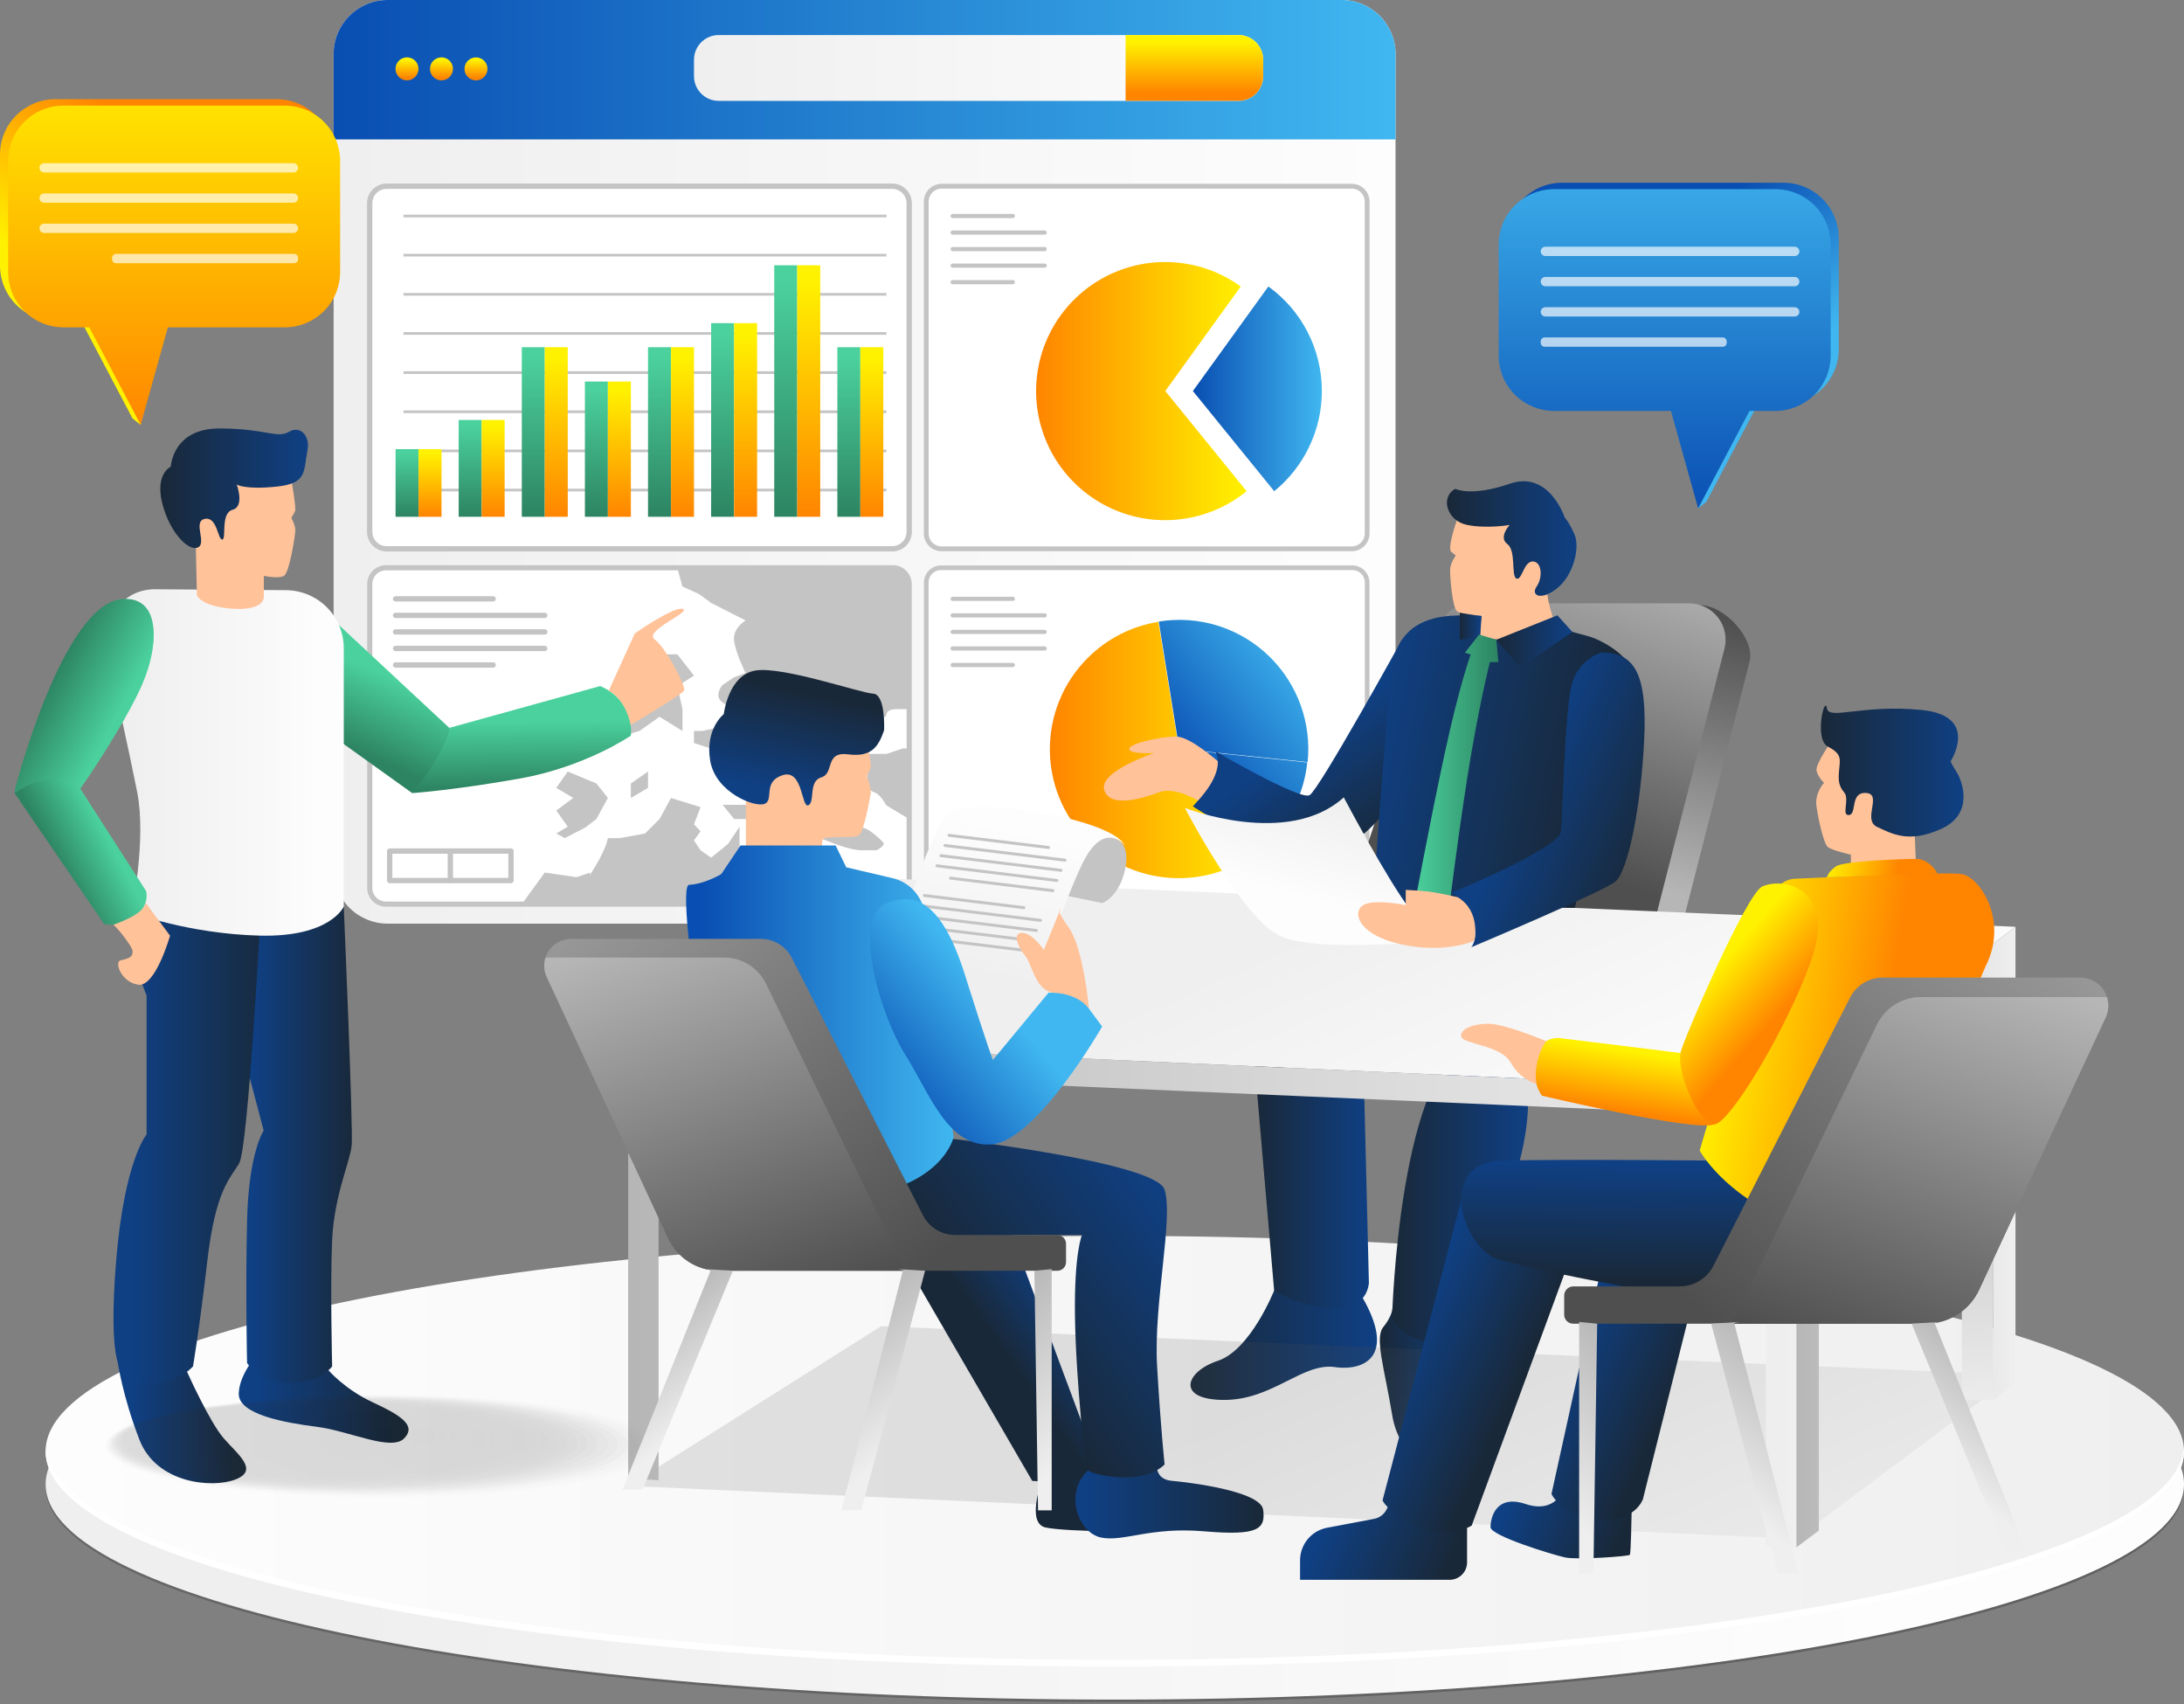 <svg width="600" height="468" viewBox="0 0 600 468" fill="none" xmlns="http://www.w3.org/2000/svg">
<rect x="0" y="0" width="600" height="468" fill="#808080" stroke="none"/>
<path d="M490.016 50.195H429.103C425.089 50.207 421.244 51.807 418.407 54.645C415.569 57.482 413.969 61.328 413.957 65.341V95.938C413.969 99.951 415.569 103.796 418.407 106.634C421.244 109.471 425.089 111.071 429.103 111.083H461.282L466.523 139.618L468.759 137.86L482.87 111.083H490.016C494.029 111.071 497.874 109.471 500.712 106.634C503.549 103.796 505.149 99.951 505.161 95.938V65.341C505.149 61.328 503.549 57.482 500.712 54.645C497.874 51.807 494.029 50.207 490.016 50.195Z" fill="url(#paint0_linear_36_1180)"/>
<path d="M487.781 51.951H426.868C422.854 51.963 419.008 53.563 416.17 56.402C413.333 59.241 411.734 63.088 411.723 67.102V97.704C411.734 101.717 413.333 105.563 416.171 108.401C419.009 111.239 422.855 112.839 426.868 112.851H459.047L466.524 139.628L480.636 112.851H487.781C491.795 112.839 495.64 111.239 498.478 108.401C501.316 105.563 502.915 101.717 502.927 97.704V67.102C502.916 63.088 501.317 59.241 498.479 56.402C495.641 53.563 491.795 51.963 487.781 51.951Z" fill="url(#paint1_linear_36_1180)"/>
<g opacity="0.67">
<path d="M493.058 70.317H424.548C424.209 70.317 423.885 70.182 423.645 69.943C423.406 69.704 423.272 69.379 423.272 69.041C423.272 68.702 423.406 68.378 423.645 68.139C423.885 67.899 424.209 67.765 424.548 67.765H493.058C493.396 67.765 493.721 67.899 493.96 68.139C494.199 68.378 494.334 68.702 494.334 69.041C494.334 69.379 494.199 69.704 493.96 69.943C493.721 70.182 493.396 70.317 493.058 70.317Z" fill="white"/>
<path d="M493.058 78.623H424.548C424.209 78.623 423.885 78.489 423.645 78.249C423.406 78.01 423.272 77.686 423.272 77.347C423.272 77.009 423.406 76.684 423.645 76.445C423.885 76.206 424.209 76.071 424.548 76.071H493.058C493.396 76.071 493.721 76.206 493.96 76.445C494.199 76.684 494.334 77.009 494.334 77.347C494.334 77.686 494.199 78.01 493.96 78.249C493.721 78.489 493.396 78.623 493.058 78.623Z" fill="white"/>
<path d="M493.058 86.927H424.548C424.209 86.927 423.885 86.792 423.645 86.553C423.406 86.314 423.272 85.989 423.272 85.651C423.272 85.312 423.406 84.988 423.645 84.749C423.885 84.509 424.209 84.375 424.548 84.375H493.058C493.396 84.375 493.721 84.509 493.96 84.749C494.199 84.988 494.334 85.312 494.334 85.651C494.334 85.989 494.199 86.314 493.96 86.553C493.721 86.792 493.396 86.927 493.058 86.927Z" fill="white"/>
<path d="M473.291 92.676H424.356C423.757 92.676 423.272 93.162 423.272 93.761V94.146C423.272 94.745 423.757 95.231 424.356 95.231H473.291C473.89 95.231 474.375 94.745 474.375 94.146V93.761C474.375 93.162 473.89 92.676 473.291 92.676Z" fill="white"/>
</g>
<path d="M306.267 467.487C468.493 467.487 600.003 441.01 600.003 408.348C600.003 375.686 468.493 349.208 306.267 349.208C144.041 349.208 12.531 375.686 12.531 408.348C12.531 441.01 144.041 467.487 306.267 467.487Z" fill="url(#paint2_linear_36_1180)"/>
<path d="M306.267 466.791C468.493 466.791 600.003 440.313 600.003 407.651C600.003 374.989 468.493 348.512 306.267 348.512C144.041 348.512 12.531 374.989 12.531 407.651C12.531 440.313 144.041 466.791 306.267 466.791Z" fill="url(#paint3_linear_36_1180)"/>
<path d="M306.267 457.714C468.493 457.714 600.003 431.236 600.003 398.574C600.003 365.912 468.493 339.435 306.267 339.435C144.041 339.435 12.531 365.912 12.531 398.574C12.531 431.236 144.041 457.714 306.267 457.714Z" fill="url(#paint4_linear_36_1180)"/>
<path d="M306.268 455.866C466.959 455.866 597.492 429.886 599.945 397.65C599.968 397.957 600.001 398.265 600.001 398.574C600.001 431.238 468.493 457.714 306.268 457.714C144.043 457.714 12.522 431.236 12.522 398.574C12.522 398.265 12.557 397.957 12.58 397.65C15.043 429.886 145.574 455.866 306.268 455.866Z" fill="white"/>
<path d="M383.389 14.862V238.842C383.389 242.776 381.827 246.549 379.046 249.331C376.264 252.113 372.492 253.676 368.558 253.676H106.481C102.548 253.674 98.777 252.11 95.997 249.328C93.217 246.547 91.655 242.775 91.654 238.842V14.862C91.651 12.912 92.033 10.98 92.777 9.178C93.521 7.375 94.613 5.737 95.991 4.356C97.368 2.976 99.005 1.881 100.806 1.133C102.607 0.386 104.538 0.001 106.488 0H368.566C370.515 0.002 372.445 0.388 374.245 1.135C376.046 1.883 377.681 2.979 379.058 4.359C380.434 5.739 381.525 7.377 382.269 9.18C383.012 10.982 383.393 12.913 383.389 14.862Z" fill="url(#paint5_linear_36_1180)"/>
<path d="M383.389 14.862V38.296H91.654V14.862C91.651 12.912 92.033 10.98 92.777 9.178C93.521 7.375 94.613 5.737 95.991 4.356C97.368 2.976 99.005 1.881 100.806 1.133C102.607 0.386 104.538 0.001 106.488 0H368.566C370.515 0.002 372.445 0.388 374.245 1.135C376.046 1.883 377.681 2.979 379.058 4.359C380.434 5.739 381.525 7.377 382.269 9.18C383.012 10.982 383.393 12.913 383.389 14.862Z" fill="url(#paint6_linear_36_1180)"/>
<path d="M245.114 51.145H106.228C103.65 51.145 101.561 53.234 101.561 55.812V146.064C101.561 148.642 103.65 150.731 106.228 150.731H245.114C247.691 150.731 249.781 148.642 249.781 146.064V55.812C249.781 53.234 247.691 51.145 245.114 51.145Z" fill="white" stroke="#C4C4C4" stroke-width="1.462" stroke-miterlimit="10"/>
<path d="M371.368 51.145H258.685C256.355 51.145 254.467 53.033 254.467 55.363V146.513C254.467 148.843 256.355 150.731 258.685 150.731H371.368C373.698 150.731 375.586 148.843 375.586 146.513V55.363C375.586 53.033 373.698 51.145 371.368 51.145Z" fill="white" stroke="#C4C4C4" stroke-width="1.322" stroke-miterlimit="10"/>
<path d="M249.78 160.436V243.844C249.779 244.434 249.662 245.018 249.435 245.563C249.207 246.107 248.875 246.602 248.456 247.018C248.038 247.434 247.541 247.763 246.995 247.986C246.449 248.21 245.864 248.323 245.274 248.32H106.049C105.461 248.321 104.879 248.206 104.335 247.982C103.792 247.757 103.299 247.428 102.883 247.012C102.468 246.596 102.139 246.102 101.915 245.558C101.692 245.014 101.578 244.432 101.58 243.844V160.436C101.577 159.846 101.69 159.261 101.914 158.715C102.137 158.168 102.466 157.672 102.882 157.253C103.298 156.834 103.792 156.502 104.337 156.275C104.882 156.047 105.466 155.93 106.056 155.93H245.281C246.475 155.932 247.619 156.407 248.463 157.252C249.306 158.097 249.78 159.242 249.78 160.436Z" fill="white" stroke="#C4C4C4" stroke-width="1.409" stroke-miterlimit="10"/>
<path d="M371.524 155.932H258.53C256.286 155.932 254.467 157.751 254.467 159.995V244.265C254.467 246.509 256.286 248.328 258.53 248.328H371.524C373.768 248.328 375.586 246.509 375.586 244.265V159.995C375.586 157.751 373.768 155.932 371.524 155.932Z" fill="white" stroke="#C4C4C4" stroke-width="1.273" stroke-miterlimit="10"/>
<path d="M110.844 59.328H243.521" stroke="#C4C4C4" stroke-width="0.732" stroke-miterlimit="10"/>
<path d="M110.844 70.079H243.521" stroke="#C4C4C4" stroke-width="0.732" stroke-miterlimit="10"/>
<path d="M110.844 80.831H243.521" stroke="#C4C4C4" stroke-width="0.732" stroke-miterlimit="10"/>
<path d="M110.844 91.582H243.521" stroke="#C4C4C4" stroke-width="0.732" stroke-miterlimit="10"/>
<path d="M110.844 102.333H243.521" stroke="#C4C4C4" stroke-width="0.732" stroke-miterlimit="10"/>
<path d="M110.844 113.084H243.521" stroke="#C4C4C4" stroke-width="0.732" stroke-miterlimit="10"/>
<path d="M110.844 123.835H243.521" stroke="#C4C4C4" stroke-width="0.732" stroke-miterlimit="10"/>
<path d="M110.844 134.586H243.521" stroke="#C4C4C4" stroke-width="0.732" stroke-miterlimit="10"/>
<path d="M114.983 123.363H108.67V141.93H114.983V123.363Z" fill="url(#paint7_linear_36_1180)"/>
<path d="M121.294 123.363H114.981V141.93H121.294V123.363Z" fill="url(#paint8_linear_36_1180)"/>
<path d="M132.323 115.339H126.01V141.927H132.323V115.339Z" fill="url(#paint9_linear_36_1180)"/>
<path d="M138.636 115.339H132.322V141.927H138.636V115.339Z" fill="url(#paint10_linear_36_1180)"/>
<path d="M149.665 95.358H143.352V141.93H149.665V95.358Z" fill="url(#paint11_linear_36_1180)"/>
<path d="M155.976 95.358H149.662V141.93H155.976V95.358Z" fill="url(#paint12_linear_36_1180)"/>
<path d="M167.001 104.793H160.688V141.93H167.001V104.793Z" fill="url(#paint13_linear_36_1180)"/>
<path d="M173.315 104.793H167.002V141.93H173.315V104.793Z" fill="url(#paint14_linear_36_1180)"/>
<path d="M184.341 95.358H178.027V141.93H184.341V95.358Z" fill="url(#paint15_linear_36_1180)"/>
<path d="M190.655 95.358H184.342V141.93H190.655V95.358Z" fill="url(#paint16_linear_36_1180)"/>
<path d="M201.681 88.752H195.367V141.93H201.681V88.752Z" fill="url(#paint17_linear_36_1180)"/>
<path d="M207.995 88.751H201.682V141.93H207.995V88.751Z" fill="url(#paint18_linear_36_1180)"/>
<path d="M219.02 72.861H212.707V141.93H219.02V72.861Z" fill="url(#paint19_linear_36_1180)"/>
<path d="M225.335 72.861H219.022V141.93H225.335V72.861Z" fill="url(#paint20_linear_36_1180)"/>
<path d="M236.36 95.358H230.047V141.93H236.36V95.358Z" fill="url(#paint21_linear_36_1180)"/>
<path d="M242.673 95.358H236.359V141.93H242.673V95.358Z" fill="url(#paint22_linear_36_1180)"/>
<path d="M342.478 134.905C337.346 139.083 331.148 141.741 324.584 142.579C318.02 143.417 311.353 142.401 305.336 139.646C299.32 136.891 294.195 132.507 290.54 126.99C286.886 121.474 284.849 115.044 284.659 108.43C284.469 101.816 286.135 95.28 289.467 89.563C292.799 83.846 297.664 79.175 303.513 76.08C309.361 72.985 315.96 71.588 322.561 72.049C329.162 72.509 335.503 74.808 340.865 78.684L320.139 107.396L342.478 134.905Z" fill="url(#paint23_linear_36_1180)"/>
<path d="M363.148 107.396C363.147 112.665 361.972 117.868 359.708 122.626C357.445 127.385 354.149 131.579 350.062 134.905L327.715 107.396L348.451 78.684C353.006 81.959 356.714 86.271 359.27 91.263C361.826 96.257 363.155 101.787 363.148 107.396Z" fill="url(#paint24_linear_36_1180)"/>
<path d="M249.781 160.436V194.754H246.463C243.146 194.754 243.511 196.54 243.511 196.54L239.267 199.858L237.512 199.567C235.756 199.273 233.173 199.858 233.173 199.858L230.017 202.141H226.914L225.306 204.693L222.147 211.599L219.016 213.089L214.305 215.197L210.707 213.411C207.109 211.599 206.494 211.305 206.494 211.305L201.668 213.411L198.506 206.799L195.347 205.599L190.639 204.068V200.751H192.979L199.869 199.258H201.655C201.655 199.258 203.186 197.153 201.655 195.94C200.124 194.728 201.068 194.741 201.068 194.741L198.493 192.927C195.919 191.112 198.493 188.129 198.493 188.129L201.655 186.021L204.814 184.822C204.814 184.822 201.977 179.118 201.655 175.811C201.334 172.504 204.814 170.399 204.814 170.399L195.334 165.573L192.058 163.174L187.464 161.067L186.061 155.917H245.244C245.839 155.913 246.429 156.027 246.981 156.252C247.532 156.478 248.033 156.81 248.455 157.23C248.877 157.651 249.211 158.15 249.439 158.701C249.666 159.251 249.783 159.841 249.781 160.436Z" fill="#C4C4C4"/>
<path d="M186.093 179.718H175.671L181.186 185.552H177.185L173.316 188.433C173.316 188.433 170.764 190.237 171.655 191.439C172.545 192.641 173.316 195.346 173.316 195.346C173.316 195.346 174.081 196.548 173.316 197.147C172.55 197.747 170.159 200.465 170.159 200.465C170.159 200.465 168.373 202.305 170.159 202.136C171.946 201.968 175.671 200.766 175.671 200.766L181.186 196.859L187.499 200.766V194.754L186.093 188.443L190.653 185.562L186.093 179.718Z" fill="#C4C4C4"/>
<path d="M222.176 216.386L215.865 220.892C215.865 220.892 219.438 222.697 220.637 223.597C221.837 224.498 221.612 224.501 222.168 226.302L222.732 228.107L225.325 230.209L230.041 232.014C230.041 232.014 234.346 233.514 236.352 233.514H240.764C240.764 233.514 243.364 232.312 242.665 231.411C241.966 230.51 238.475 227.504 237.515 227.504C236.556 227.504 235.247 222.998 233.198 222.697C231.149 222.396 225.325 219.992 225.325 219.992L222.176 216.386Z" fill="#C4C4C4"/>
<path d="M247.983 205.563L243.522 207.064H236.359C236.208 207.714 236.237 208.394 236.442 209.029C236.647 209.665 237.02 210.232 237.523 210.672C239.268 212.173 237.523 216.381 237.523 216.381C237.523 216.381 239.564 217.282 240.771 217.884C241.978 218.486 243.522 221.201 243.522 221.201L249.782 224.958V205.563H247.983Z" fill="#C4C4C4"/>
<path d="M143.352 248.32L149.662 239.644L158.425 240.904L162.205 239.644C162.205 239.644 161.074 242.165 163.846 237.439C166.617 232.713 167.002 230.192 167.002 230.192H170.159L177.184 228.931L181.186 224.955L184.342 219.16L192.457 221.681L190.653 226.41L192.457 228.301L190.653 230.822L192.457 233.519L195.369 235.561L200.021 231.779L203.173 227.053V233.739L206.641 236.484L212.709 238.061L217.938 242.144L212.709 248.32H143.352Z" fill="#C4C4C4"/>
<path d="M157.478 219.15L152.818 222.618L155.975 227.03L152.818 228.921L155.148 230.181L160.688 227.344L163.845 224.945L167.002 219.15L163.845 215.174L155.975 211.902L152.818 216.381L157.478 219.15Z" fill="#C4C4C4"/>
<path d="M204.839 221.041H198.526L201.682 224.945H207.993L204.839 221.041Z" fill="#C4C4C4"/>
<path d="M178.028 211.902L173.314 215.174V219.15L178.028 216.381V211.902Z" fill="#C4C4C4"/>
<path d="M108.67 164.473H135.477" stroke="#C4C4C4" stroke-width="1.462" stroke-linecap="round" stroke-linejoin="round"/>
<path d="M108.67 169.016H149.661" stroke="#C4C4C4" stroke-width="1.462" stroke-linecap="round" stroke-linejoin="round"/>
<path d="M108.67 173.555H149.661" stroke="#C4C4C4" stroke-width="1.462" stroke-linecap="round" stroke-linejoin="round"/>
<path d="M108.67 178.098H149.661" stroke="#C4C4C4" stroke-width="1.462" stroke-linecap="round" stroke-linejoin="round"/>
<path d="M108.67 182.64H135.477" stroke="#C4C4C4" stroke-width="1.462" stroke-linecap="round" stroke-linejoin="round"/>
<path d="M278.251 164.473H261.723" stroke="#C4C4C4" stroke-width="1.148" stroke-linecap="round" stroke-linejoin="round"/>
<path d="M261.723 169.016H286.999" stroke="#C4C4C4" stroke-width="1.148" stroke-linecap="round" stroke-linejoin="round"/>
<path d="M261.723 173.555H286.999" stroke="#C4C4C4" stroke-width="1.148" stroke-linecap="round" stroke-linejoin="round"/>
<path d="M261.723 178.098H286.999" stroke="#C4C4C4" stroke-width="1.148" stroke-linecap="round" stroke-linejoin="round"/>
<path d="M261.723 182.64H278.251" stroke="#C4C4C4" stroke-width="1.148" stroke-linecap="round" stroke-linejoin="round"/>
<path d="M261.723 59.328H278.251" stroke="#C4C4C4" stroke-width="1.148" stroke-linecap="round" stroke-linejoin="round"/>
<path d="M261.723 63.871H286.999" stroke="#C4C4C4" stroke-width="1.148" stroke-linecap="round" stroke-linejoin="round"/>
<path d="M261.723 68.41H286.999" stroke="#C4C4C4" stroke-width="1.148" stroke-linecap="round" stroke-linejoin="round"/>
<path d="M261.723 72.953H286.999" stroke="#C4C4C4" stroke-width="1.148" stroke-linecap="round" stroke-linejoin="round"/>
<path d="M261.723 77.495H278.251" stroke="#C4C4C4" stroke-width="1.148" stroke-linecap="round" stroke-linejoin="round"/>
<path d="M140.382 233.741H107.057V241.841H140.382V233.741Z" stroke="#C4C4C4" stroke-width="1.462" stroke-linecap="round" stroke-linejoin="round"/>
<path d="M123.719 233.741V241.841" stroke="#C4C4C4" stroke-width="1.462" stroke-linecap="round" stroke-linejoin="round"/>
<path d="M347.348 232.287C333.422 244.63 312.096 244.135 298.814 230.822C284.947 216.986 284.975 194.547 298.814 180.708C304.079 175.436 310.878 171.965 318.236 170.792L323.883 205.752L324.059 205.78L347.348 232.287Z" fill="url(#paint25_linear_36_1180)"/>
<path d="M349.032 180.606C352.759 184.332 355.609 188.841 357.375 193.806C359.14 198.771 359.778 204.067 359.24 209.31L323.976 205.668L318.336 170.707C323.871 169.801 329.542 170.226 334.881 171.947C340.219 173.668 345.07 176.637 349.032 180.606Z" fill="url(#paint26_linear_36_1180)"/>
<path d="M359.138 209.409C358.298 217.508 354.693 225.07 348.93 230.822C348.404 231.35 347.879 231.843 347.35 232.287L324.065 205.78L359.138 209.409Z" fill="url(#paint27_linear_36_1180)"/>
<path d="M340.237 9.626H197.444C193.695 9.626 190.656 12.665 190.656 16.414V20.918C190.656 24.666 193.695 27.706 197.444 27.706H340.237C343.986 27.706 347.025 24.666 347.025 20.918V16.414C347.025 12.665 343.986 9.626 340.237 9.626Z" fill="url(#paint28_linear_36_1180)"/>
<path d="M347.025 16.411V20.913C347.024 22.712 346.308 24.438 345.035 25.711C343.763 26.984 342.037 27.699 340.237 27.701H309.227V9.626H340.237C342.037 9.626 343.762 10.341 345.035 11.614C346.308 12.886 347.024 14.611 347.025 16.411Z" fill="url(#paint29_linear_36_1180)"/>
<path d="M114.885 19.638C115.288 17.941 114.239 16.24 112.543 15.837C110.847 15.435 109.145 16.484 108.743 18.18C108.34 19.876 109.389 21.578 111.085 21.98C112.781 22.383 114.483 21.334 114.885 19.638Z" fill="url(#paint30_linear_36_1180)"/>
<path d="M124.356 19.638C124.759 17.942 123.71 16.241 122.014 15.838C120.317 15.436 118.616 16.484 118.213 18.181C117.811 19.877 118.86 21.578 120.556 21.981C122.252 22.383 123.954 21.335 124.356 19.638Z" fill="url(#paint31_linear_36_1180)"/>
<path d="M132.997 21.152C134.23 19.919 134.23 17.921 132.997 16.688C131.764 15.455 129.766 15.455 128.533 16.688C127.3 17.921 127.3 19.919 128.533 21.152C129.766 22.385 131.764 22.385 132.997 21.152Z" fill="url(#paint32_linear_36_1180)"/>
<path d="M411.156 169.283L467.172 166.221C473.684 166.221 482.271 175.431 480.656 181.742L461.8 255.417H376.072L402.311 175.694C402.922 173.83 404.106 172.206 405.694 171.055C407.282 169.904 409.194 169.284 411.156 169.283Z" fill="url(#paint33_linear_36_1180)"/>
<path d="M404.25 165.716H464.084C465.605 165.716 467.105 166.064 468.471 166.732C469.837 167.401 471.032 168.373 471.965 169.575C472.898 170.776 473.543 172.175 473.853 173.664C474.162 175.153 474.127 176.693 473.75 178.167L454.892 251.842H369.164L395.403 172.119C396.016 170.256 397.201 168.635 398.79 167.485C400.378 166.335 402.289 165.716 404.25 165.716Z" fill="url(#paint34_linear_36_1180)"/>
<path d="M350.034 354.442C350.034 354.442 343.565 370.774 334.567 373.747C325.57 376.72 322.974 384.488 336.31 384.488C349.646 384.488 357.795 374.222 366.678 375.464C375.561 376.707 384.066 371.808 373.149 354.442C362.232 337.077 350.034 354.442 350.034 354.442Z" fill="url(#paint35_linear_36_1180)"/>
<path d="M401.134 368.559C401.134 368.559 407.805 396.711 401.134 400.787C394.463 404.862 384.519 401.157 382.454 388.563C380.39 375.97 377.58 367.485 380.017 364.486C382.454 361.488 382.533 359.413 382.533 359.413L401.134 368.559Z" fill="url(#paint36_linear_36_1180)"/>
<path d="M374.77 299.577L376.072 352.35C376.072 352.35 375.817 359.898 366.178 359.377C356.54 358.857 350.035 354.432 350.035 354.432L344.567 290.89L374.77 299.577Z" fill="url(#paint37_linear_36_1180)"/>
<path d="M405.307 285.064C417.691 280.913 423.344 296.17 417.503 318.815C411.661 341.461 403.317 365.67 403.317 365.67C403.317 365.67 403.166 370.677 393.645 369.008C384.124 367.339 382.455 361.495 382.455 361.495C382.455 361.495 384.351 292.09 405.307 285.064Z" fill="url(#paint38_linear_36_1180)"/>
<path d="M553.707 254.541L242.052 241.21L172.574 285.064L493.49 299.587L553.707 254.541Z" fill="url(#paint39_linear_36_1180)"/>
<path opacity="0.15" d="M553.707 377.575L242.052 364.244L172.574 408.098L493.49 422.623L553.707 377.575Z" fill="url(#paint40_linear_36_1180)"/>
<path d="M553.707 254.542V379.953L547.513 384.587V270.399L499.684 304.464V420.37L493.49 425.001V299.587L553.707 254.542Z" fill="url(#paint41_linear_36_1180)"/>
<path d="M493.49 299.587V425.001L485.138 424.509V306.64L180.927 293.363V406.536L172.574 406.043V285.064L493.49 299.587Z" fill="url(#paint42_linear_36_1180)"/>
<path d="M547.514 270.399V384.587H538.963V276.49L547.514 270.399Z" fill="url(#paint43_linear_36_1180)"/>
<path d="M385.146 175.704C385.146 175.704 362.434 216.84 359.788 218.379C357.141 219.918 333.843 206.288 333.843 206.288C333.843 206.288 336.042 209.366 332.743 214.643C329.443 219.92 327.688 221.459 327.688 221.459C327.688 221.459 350.552 236.408 361.985 236.188C373.417 235.969 393.646 206.944 393.646 206.944L385.146 175.704Z" fill="url(#paint44_linear_36_1180)"/>
<path d="M448.161 185.222C448.85 181.035 440.733 176.008 436.655 174.834C427.468 172.195 411.154 168.235 398.481 169.13C379.794 170.45 382.433 187.159 381.552 192.656C380.672 198.153 377.168 248.32 377.168 248.32L432.638 249.361L448.161 185.222Z" fill="url(#paint45_linear_36_1180)"/>
<path d="M439.817 179.243C449.259 179.024 452.577 185.401 451.691 203.43C450.806 221.459 447.294 239.266 443.78 242.127C440.266 244.987 404.206 260.153 404.206 260.153C404.206 260.153 406.623 257.379 404.206 251.842C401.789 246.304 398.709 245.207 398.709 245.207C398.709 245.207 428.39 233.113 428.821 228.278C429.253 223.442 429.921 195.956 431.679 188.481C433.438 181.007 439.817 179.243 439.817 179.243Z" fill="url(#paint46_linear_36_1180)"/>
<path d="M400.245 142.867C400.245 142.867 397.487 150.609 398.714 151.591L399.929 152.571C399.929 152.571 398.513 154.534 398.398 156.169C398.283 157.805 398.941 166.665 400.25 167.837C401.56 169.008 407.018 169.164 407.018 169.164L406.339 174.28C406.339 174.28 405.905 175.712 414.311 175.701C424.345 175.701 427.851 172.522 427.851 172.522C427.851 172.522 423.352 163.69 425.264 154.531C427.175 145.372 423.58 141.338 415.62 140.685C407.661 140.031 400.245 142.867 400.245 142.867Z" fill="#FFC299"/>
<path d="M399.808 134.254C395.556 136.551 397.511 143.086 403.079 144.176C408.647 145.265 414.746 144.176 414.746 144.176C414.746 144.176 411.584 147.557 414.093 149.409C416.601 151.262 415.073 158.242 416.601 158.895C418.13 159.548 418.564 154.207 421.07 154.207C423.576 154.207 423.905 158.568 422.162 161.077C420.419 163.585 423.4 165.111 427.85 161.513C432.301 157.915 434.156 150.285 432.52 146.684C430.884 143.083 429.902 142.213 429.902 142.213C429.902 142.213 425.65 129.13 414.846 132.835C404.041 136.54 399.808 134.254 399.808 134.254Z" fill="url(#paint47_linear_36_1180)"/>
<path d="M427.851 169.003L411.082 175.704L417.704 183.367L431.977 173.555L427.851 169.003Z" fill="url(#paint48_linear_36_1180)"/>
<path d="M407.013 169.176L406.655 174.755L401.041 175.717V168.281C401.041 168.281 405.372 169.041 407.013 169.176Z" fill="url(#paint49_linear_36_1180)"/>
<path d="M411.083 175.704L411.65 181.846H409.32C409.32 181.846 406.04 194.741 403.073 213.786C400.105 232.83 398.002 250.41 398.002 250.41L388.346 249.997C388.346 249.997 392.684 226.399 396.889 206.982C401.095 187.565 404.035 179.777 404.035 179.777L402.463 179.238L406.339 174.28L411.083 175.704Z" fill="url(#paint50_linear_36_1180)"/>
<path d="M369.166 218.991C369.166 218.991 381.085 241.583 387.514 249.961L393.942 258.336C393.942 258.336 361.768 261.824 351.494 256.981C341.22 252.138 325.524 221.898 325.524 221.898C325.524 221.898 353.757 232.973 369.166 218.991Z" fill="url(#paint51_linear_36_1180)"/>
<path d="M400.538 246.442C400.538 246.442 394.347 244.911 390.274 244.656L386.191 244.4V248.603C386.191 248.603 377.515 246.766 374.496 248.603C371.477 250.441 372.919 256.751 385.007 259.38C397.095 262.008 405.016 258.4 405.016 258.4C405.016 258.4 406.991 250.474 400.538 246.442Z" fill="#FFC299"/>
<path d="M334.566 209.067C334.566 209.067 327.051 202.402 323.257 202.3C319.462 202.197 310.229 204.142 310.229 205.683C310.229 207.225 317.101 206.814 317.101 206.814C317.101 206.814 301.818 211.838 303.357 216.968C304.896 222.097 314.126 219.223 318.436 217.583C322.746 215.942 329.103 219.879 329.103 219.879C329.103 219.879 334.791 214.191 334.566 209.067Z" fill="#FFC299"/>
<path d="M448.242 415.432C448.242 415.432 448.069 426.622 447.76 427.03C447.451 427.438 433.388 428.469 429.999 427.75C426.61 427.03 409.484 421.796 409.484 419.433C409.484 417.07 410.801 410.298 419.118 413.069C427.434 415.84 429.58 408.963 429.58 408.963L448.242 415.432Z" fill="url(#paint52_linear_36_1180)"/>
<path d="M468.09 345.013L451.344 411.772C451.344 411.772 448.981 418.568 438.641 417.091C428.301 415.613 426.236 410.295 426.236 410.295L442.747 335.306L468.09 345.013Z" fill="url(#paint53_linear_36_1180)"/>
<path d="M403.043 419.653V429.095C403.043 430.367 402.537 431.587 401.638 432.487C400.738 433.387 399.518 433.892 398.245 433.892H357.16V428.556C357.16 426.429 357.903 424.368 359.261 422.729C360.619 421.091 362.506 419.979 364.596 419.584L377.476 417.157C378.209 417.019 378.901 416.714 379.499 416.268C380.097 415.821 380.585 415.244 380.926 414.58L383.799 408.991L403.043 419.653Z" fill="url(#paint54_linear_36_1180)"/>
<path d="M429.722 349.994L404.308 419.005C404.308 419.005 397.306 423.455 388.844 419.005C380.382 414.554 379.828 412.048 379.828 412.048L402.193 326.777L429.722 349.994Z" fill="url(#paint55_linear_36_1180)"/>
<path d="M523.317 343.694C523.317 343.694 521.115 361.46 489.773 359.222C458.431 356.984 412.42 346.794 409.971 345.237C400.133 338.988 396.285 319.285 412.484 318.785C428.683 318.285 473.78 318.785 473.78 318.785L523.317 343.694Z" fill="url(#paint56_linear_36_1180)"/>
<path d="M503.195 203.509C503.195 203.509 498.737 209.83 499.048 211.593C499.36 213.357 501.113 215.015 501.113 215.015C501.113 215.015 498.5 217.71 499.033 221.441C499.566 225.172 501.018 231.705 502.159 232.636C503.3 233.568 508.483 234.736 508.483 234.736V238.858H526.415L525.69 220.612L510.761 198.449L503.195 203.509Z" fill="#FFC299"/>
<path d="M501.914 194.583C501.286 190.576 498.341 203.058 502.153 205.045C505.966 207.033 505.563 208.363 505.259 211.402C504.955 214.441 505.157 215.863 506.678 217.69C508.199 219.517 505.764 224.118 507.995 223.845C510.225 223.572 508.153 217.486 512.688 217.79C517.222 218.093 511.544 225.19 515.701 227.117C519.858 229.043 524.421 231.679 533.342 227.627C542.264 223.575 539.212 214.753 537.599 212.168C535.986 209.583 535.876 209.105 535.876 209.105C535.876 209.105 543.986 196.617 527.966 194.994C511.945 193.371 502.419 197.829 501.914 194.583Z" fill="url(#paint57_linear_36_1180)"/>
<path d="M487.505 245.651C487.851 244.458 488.562 243.402 489.537 242.632C490.513 241.862 491.704 241.416 492.945 241.356C504.268 240.807 534.628 239.422 538.846 240.062C544.052 240.856 551.86 253.049 545.481 265.402L516.859 332.869C516.859 332.869 509.525 342.331 491.549 335.234C473.574 328.138 466.949 316.016 466.949 316.016L487.505 245.651Z" fill="url(#paint58_linear_36_1180)"/>
<path d="M461.652 289.204L428.38 285.087C428.38 285.087 422.702 284.485 421.745 291.107C420.788 297.729 423.639 300.937 423.639 300.937C423.639 300.937 466.452 311.106 471.183 308.741C475.914 306.375 461.652 289.204 461.652 289.204Z" fill="url(#paint59_linear_36_1180)"/>
<path d="M429.721 355.825V361.077C429.72 361.4 429.783 361.721 429.905 362.02C430.028 362.319 430.209 362.591 430.437 362.821C430.665 363.05 430.936 363.232 431.234 363.357C431.532 363.482 431.852 363.546 432.176 363.547H529.111C532.184 363.549 535.193 362.67 537.783 361.016C540.373 359.362 542.435 357.001 543.726 354.212L578.48 279.417C579.305 277.671 579.431 275.675 578.832 273.839C578.34 272.285 577.365 270.93 576.049 269.969C574.733 269.007 573.145 268.491 571.516 268.495H517.161C515.322 268.497 513.519 269.006 511.951 269.967C510.384 270.928 509.111 272.303 508.275 273.941L470.73 347.626C469.86 349.336 468.533 350.772 466.897 351.774C465.261 352.776 463.38 353.306 461.461 353.304H432.224C431.558 353.307 430.921 353.575 430.452 354.047C429.982 354.52 429.72 355.159 429.721 355.825Z" fill="url(#paint60_linear_36_1180)"/>
<path d="M475.816 363.54H529.112C532.185 363.541 535.194 362.663 537.784 361.008C540.374 359.354 542.436 356.993 543.727 354.205L578.481 279.417C579.306 277.671 579.432 275.675 578.833 273.839H527.706C525.189 273.839 522.722 274.548 520.589 275.885C518.456 277.222 516.742 279.132 515.643 281.397L475.816 363.54Z" fill="url(#paint61_linear_36_1180)"/>
<path d="M531.496 363.361L556.747 426.165H551.005L525.17 363.54L532.892 363.083" fill="url(#paint62_linear_36_1180)"/>
<path d="M476.432 363.361L494.114 432.167H488.372L470.106 363.539L477.825 363.083" fill="url(#paint63_linear_36_1180)"/>
<path d="M438.786 363.539L437.743 432.167H433.828V363.083L438.786 363.539Z" fill="url(#paint64_linear_36_1180)"/>
<path d="M484.206 243.436C490.841 240.687 504.43 244.691 497.476 264.065C490.522 283.439 475.208 308.276 471.192 308.748C467.175 309.22 460.783 295.884 461.65 289.211C461.98 286.726 479.713 245.291 484.206 243.436Z" fill="url(#paint65_linear_36_1180)"/>
<path d="M532.294 239.896C532.294 239.896 530.174 235.898 526.425 235.898C522.676 235.898 506.676 236.469 504.479 237.898C502.282 239.327 501.914 240.938 501.914 240.938L532.294 239.896Z" fill="url(#paint66_linear_36_1180)"/>
<path d="M422.096 297.727C419.065 296.702 416.527 294.58 414.981 291.778C412.414 287.091 401.985 286.756 401.456 284.745C400.928 282.735 404.493 281.173 408.959 281.173C413.425 281.173 424.781 285.945 424.781 285.945C424.781 285.945 421.075 290.781 422.096 297.727Z" fill="#FFC299"/>
<path d="M51.39 376.761C51.39 376.761 57.558 390.541 61.452 395.012C65.346 399.483 71.185 403.772 64.769 406.304C58.354 408.835 42.956 407.47 38.296 395.4C33.636 383.329 32.355 374.15 32.355 374.15L51.39 376.761Z" fill="url(#paint67_linear_36_1180)"/>
<path d="M90.139 376.238C90.139 376.238 94.674 381.561 102.365 385.126C110.056 388.691 114.56 391.505 110.995 395.078C107.43 398.651 95.985 393.014 87.169 391.888C78.352 390.763 65.404 388.512 65.59 382.701C65.776 376.891 71.594 370.881 71.594 370.881L90.139 376.238Z" fill="url(#paint68_linear_36_1180)"/>
<path d="M94.435 248.968C94.435 248.968 97.066 310.052 96.61 314.615C96.153 319.178 91.807 328.301 91.251 340.619C90.694 352.937 91.251 375.288 91.251 375.288C91.251 375.288 88.408 379.394 80.196 379.851C71.984 380.308 67.878 374.377 67.878 374.377C67.878 374.377 67.421 353.848 67.878 335.142C68.335 316.437 72.441 310.509 72.441 310.509L54.647 243.316L94.435 248.968Z" fill="url(#paint69_linear_36_1180)"/>
<path d="M71.594 250.581C71.594 250.581 68.218 315.325 65.684 319.545C63.15 323.766 59.22 326.882 56.959 346.289C54.699 365.696 53.019 375.276 53.019 375.276C51.541 376.827 49.745 378.041 47.753 378.834C45.762 379.627 43.623 379.98 41.482 379.869C34.164 379.491 33.316 376.113 33.316 376.113C33.316 376.113 29.657 373.862 31.908 346.281C34.158 318.701 40.27 311.576 40.27 311.576V273.397C40.27 273.397 31.563 252.883 36.953 244.707C42.342 236.53 71.594 250.581 71.594 250.581Z" fill="url(#paint70_linear_36_1180)"/>
<path d="M93.102 171.664L123.441 199.908C123.441 199.908 125.738 203.958 121.91 208.909C118.082 213.859 113.262 217.84 113.262 217.84L91.244 202.07L93.102 171.664Z" fill="url(#paint71_linear_36_1180)"/>
<path d="M164.905 188.422L123.44 199.906C123.44 199.906 124.091 200.592 120.784 206.829C118.672 210.749 116.152 214.435 113.266 217.825C113.266 217.825 124.734 217.031 142.776 213.831C160.817 210.631 173.301 202.055 173.301 202.055C173.301 202.055 174.748 192.784 164.905 188.422Z" fill="url(#paint72_linear_36_1180)"/>
<path d="M32.778 166.114L30.912 168.173C29.947 169.238 29.252 170.517 28.883 171.906C28.515 173.294 28.484 174.751 28.794 176.153C30.902 185.664 35.745 207.653 37.71 217.667C40.262 230.641 36.149 250.586 36.149 250.586C36.149 250.586 51.656 256.455 71.245 256.966C90.833 257.476 94.441 248.973 94.441 248.973V178.054C94.441 173.84 92.774 169.797 89.804 166.807C86.834 163.817 82.803 162.122 78.589 162.092L42.521 161.837C40.687 161.824 38.872 162.199 37.193 162.936C35.514 163.673 34.009 164.756 32.778 166.114Z" fill="url(#paint73_linear_36_1180)"/>
<path d="M33.761 165.149C44.311 164.506 44.168 178.057 37.747 190.829C31.327 203.601 22.058 216.623 22.058 216.623C22.058 216.623 19.443 214.071 13.025 214.778C6.607 215.485 3.989 217.84 3.989 217.84C3.989 217.84 17.174 166.16 33.761 165.149Z" fill="url(#paint74_linear_36_1180)"/>
<path d="M33.761 164.501C44.311 163.858 44.168 177.409 37.747 190.181C31.327 202.953 22.058 215.975 22.058 215.975C22.058 215.975 19.443 213.423 13.025 214.13C6.607 214.837 3.989 217.18 3.989 217.18C3.989 217.18 17.174 165.512 33.761 164.501Z" fill="url(#paint75_linear_36_1180)"/>
<path d="M22.058 216.623L40.126 244.694C40.126 244.694 41.315 248.67 37.035 251.806C32.756 254.942 28.584 253.753 28.584 253.753L3.989 217.815C3.989 217.815 14.449 210.149 22.058 216.623Z" fill="url(#paint76_linear_36_1180)"/>
<path d="M80.025 131.697C80.025 131.697 81.425 139.582 81.076 140.373C80.767 141.009 80.415 141.624 80.025 142.213C80.025 142.213 81.275 144.403 81.132 145.98C80.989 147.557 79.499 157.28 78.009 158.155C76.518 159.03 72.491 158.155 72.491 158.155V164.024C72.491 164.024 72.629 167.791 63.886 167.178C55.144 166.566 54.095 163.498 54.095 163.498L53.483 135.729L72.744 127.405L80.025 131.697Z" fill="#FFC299"/>
<path d="M84.513 123.383C83.324 129.597 84.513 132.779 75.857 133.662C67.201 134.545 65.037 133.065 65.037 133.065C65.037 133.065 67.298 139.103 63.889 140.014C60.479 140.925 62.304 148.164 61.051 148.18C59.798 148.195 59.683 141.825 56.266 142.509C52.849 143.193 56.95 149.228 54.329 150.369C51.709 151.51 46.469 146.031 44.535 138.066C42.601 130.102 46.926 128.158 46.926 128.158C46.926 128.158 47.38 117.68 60.252 117.68C73.124 117.68 75.972 120.527 79.391 118.591C82.811 116.654 85.133 120.145 84.513 123.383Z" fill="url(#paint77_linear_36_1180)"/>
<path d="M167.248 189.678L174.393 173.979C174.393 173.979 185.111 166.451 187.612 167.242C190.113 168.033 176.708 173.236 179.854 175.615C183.001 177.993 188.531 188.53 187.923 189.678C187.316 190.826 173.255 199.079 173.255 199.079C173.255 199.079 172.153 192.444 167.248 189.678Z" fill="#FFC299"/>
<path d="M39.978 247.912L46.715 256.981C46.715 256.981 42.706 271.187 37.957 270.445C33.208 269.702 31.427 264.21 33.06 263.766C34.693 263.322 38.105 263.077 35.433 259.191C32.761 255.304 31.174 253.97 31.174 253.97C31.174 253.97 39.825 251.114 39.978 247.912Z" fill="#FFC299"/>
<g opacity="0.16">
<path opacity="0.04" d="M104.78 411.29C146.783 411.29 180.834 404.955 180.834 397.14C180.834 389.325 146.783 382.99 104.78 382.99C62.777 382.99 28.727 389.325 28.727 397.14C28.727 404.955 62.777 411.29 104.78 411.29Z" fill="url(#paint78_linear_36_1180)"/>
<path opacity="0.07" d="M103.605 410.872C144.726 410.872 178.061 404.67 178.061 397.02C178.061 389.37 144.726 383.169 103.605 383.169C62.484 383.169 29.149 389.37 29.149 397.02C29.149 404.67 62.484 410.872 103.605 410.872Z" fill="url(#paint79_linear_36_1180)"/>
<path opacity="0.11" d="M102.426 410.458C142.666 410.458 175.287 404.389 175.287 396.903C175.287 389.416 142.666 383.347 102.426 383.347C62.186 383.347 29.565 389.416 29.565 396.903C29.565 404.389 62.186 410.458 102.426 410.458Z" fill="url(#paint80_linear_36_1180)"/>
<path opacity="0.14" d="M101.251 410.042C140.61 410.042 172.517 404.106 172.517 396.783C172.517 389.46 140.61 383.523 101.251 383.523C61.892 383.523 29.985 389.46 29.985 396.783C29.985 404.106 61.892 410.042 101.251 410.042Z" fill="url(#paint81_linear_36_1180)"/>
<path opacity="0.18" d="M100.07 409.626C138.548 409.626 169.741 403.824 169.741 396.665C169.741 389.507 138.548 383.704 100.07 383.704C61.592 383.704 30.399 389.507 30.399 396.665C30.399 403.824 61.592 409.626 100.07 409.626Z" fill="url(#paint82_linear_36_1180)"/>
<path opacity="0.21" d="M98.892 409.213C136.488 409.213 166.966 403.543 166.966 396.548C166.966 389.553 136.488 383.883 98.892 383.883C61.296 383.883 30.818 389.553 30.818 396.548C30.818 403.543 61.296 409.213 98.892 409.213Z" fill="url(#paint83_linear_36_1180)"/>
<path opacity="0.25" d="M97.715 408.797C134.431 408.797 164.194 403.259 164.194 396.428C164.194 389.597 134.431 384.059 97.715 384.059C61 384.059 31.237 389.597 31.237 396.428C31.237 403.259 61 408.797 97.715 408.797Z" fill="url(#paint84_linear_36_1180)"/>
<path opacity="0.29" d="M96.537 408.381C132.371 408.381 161.42 402.977 161.42 396.311C161.42 389.645 132.371 384.24 96.537 384.24C60.702 384.24 31.653 389.645 31.653 396.311C31.653 402.977 60.702 408.381 96.537 408.381Z" fill="url(#paint85_linear_36_1180)"/>
<path opacity="0.32" d="M95.359 407.968C130.313 407.968 158.648 402.696 158.648 396.193C158.648 389.69 130.313 384.419 95.359 384.419C60.406 384.419 32.07 389.69 32.07 396.193C32.07 402.696 60.406 407.968 95.359 407.968Z" fill="url(#paint86_linear_36_1180)"/>
<path opacity="0.36" d="M94.182 407.552C128.253 407.552 155.873 402.413 155.873 396.073C155.873 389.734 128.253 384.595 94.182 384.595C60.111 384.595 32.49 389.734 32.49 396.073C32.49 402.413 60.111 407.552 94.182 407.552Z" fill="url(#paint87_linear_36_1180)"/>
<path opacity="0.39" d="M93.007 407.136C126.198 407.136 153.104 402.131 153.104 395.956C153.104 389.782 126.198 384.776 93.007 384.776C59.817 384.776 32.91 389.782 32.91 395.956C32.91 402.131 59.817 407.136 93.007 407.136Z" fill="url(#paint88_linear_36_1180)"/>
<path opacity="0.43" d="M91.826 406.72C124.136 406.72 150.328 401.847 150.328 395.836C150.328 389.825 124.136 384.952 91.826 384.952C59.517 384.952 33.325 389.825 33.325 395.836C33.325 401.847 59.517 406.72 91.826 406.72Z" fill="url(#paint89_linear_36_1180)"/>
<path opacity="0.46" d="M90.649 406.306C122.078 406.306 147.556 401.566 147.556 395.719C147.556 389.871 122.078 385.131 90.649 385.131C59.22 385.131 33.742 389.871 33.742 395.719C33.742 401.566 59.22 406.306 90.649 406.306Z" fill="url(#paint90_linear_36_1180)"/>
<path opacity="0.5" d="M89.472 405.893C120.018 405.893 144.781 401.285 144.781 395.601C144.781 389.917 120.018 385.31 89.472 385.31C58.925 385.31 34.163 389.917 34.163 395.601C34.163 401.285 58.925 405.893 89.472 405.893Z" fill="url(#paint91_linear_36_1180)"/>
<path opacity="0.54" d="M88.297 405.475C117.962 405.475 142.011 401 142.011 395.481C142.011 389.962 117.962 385.488 88.297 385.488C58.631 385.488 34.582 389.962 34.582 395.481C34.582 401 58.631 405.475 88.297 405.475Z" fill="url(#paint92_linear_36_1180)"/>
<path opacity="0.57" d="M87.116 405.061C115.901 405.061 139.235 400.72 139.235 395.364C139.235 390.008 115.901 385.667 87.116 385.667C58.331 385.667 34.996 390.008 34.996 395.364C34.996 400.72 58.331 405.061 87.116 405.061Z" fill="url(#paint93_linear_36_1180)"/>
<path opacity="0.61" d="M85.941 404.648C113.845 404.648 136.465 400.439 136.465 395.247C136.465 390.054 113.845 385.845 85.941 385.845C58.037 385.845 35.416 390.054 35.416 395.247C35.416 400.439 58.037 404.648 85.941 404.648Z" fill="url(#paint94_linear_36_1180)"/>
<path opacity="0.64" d="M84.761 404.229C111.783 404.229 133.688 400.154 133.688 395.127C133.688 390.099 111.783 386.024 84.761 386.024C57.74 386.024 35.834 390.099 35.834 395.127C35.834 400.154 57.74 404.229 84.761 404.229Z" fill="url(#paint95_linear_36_1180)"/>
<path opacity="0.68" d="M83.582 403.816C109.723 403.816 130.914 399.873 130.914 395.009C130.914 390.146 109.723 386.203 83.582 386.203C57.441 386.203 36.25 390.146 36.25 395.009C36.25 399.873 57.441 403.816 83.582 403.816Z" fill="url(#paint96_linear_36_1180)"/>
<path opacity="0.71" d="M82.405 403.402C107.665 403.402 128.143 399.592 128.143 394.892C128.143 390.192 107.665 386.381 82.405 386.381C57.145 386.381 36.668 390.192 36.668 394.892C36.668 399.592 57.145 403.402 82.405 403.402Z" fill="url(#paint97_linear_36_1180)"/>
<path opacity="0.75" d="M81.228 402.984C105.608 402.984 125.371 399.307 125.371 394.772C125.371 390.237 105.608 386.56 81.228 386.56C56.849 386.56 37.086 390.237 37.086 394.772C37.086 399.307 56.849 402.984 81.228 402.984Z" fill="url(#paint98_linear_36_1180)"/>
<path opacity="0.79" d="M80.049 402.571C103.548 402.571 122.597 399.026 122.597 394.655C122.597 390.283 103.548 386.739 80.049 386.739C56.551 386.739 37.502 390.283 37.502 394.655C37.502 399.026 56.551 402.571 80.049 402.571Z" fill="url(#paint99_linear_36_1180)"/>
<path opacity="0.82" d="M78.874 402.155C101.49 402.155 119.824 398.743 119.824 394.535C119.824 390.326 101.49 386.915 78.874 386.915C56.258 386.915 37.924 390.326 37.924 394.535C37.924 398.743 56.258 402.155 78.874 402.155Z" fill="url(#paint100_linear_36_1180)"/>
<path opacity="0.86" d="M77.695 401.739C99.43 401.739 117.05 398.461 117.05 394.417C117.05 390.374 99.43 387.096 77.695 387.096C55.96 387.096 38.34 390.374 38.34 394.417C38.34 398.461 55.96 401.739 77.695 401.739Z" fill="url(#paint101_linear_36_1180)"/>
<path opacity="0.89" d="M76.516 401.325C97.37 401.325 114.276 398.18 114.276 394.3C114.276 390.42 97.37 387.275 76.516 387.275C55.662 387.275 38.756 390.42 38.756 394.3C38.756 398.18 55.662 401.325 76.516 401.325Z" fill="url(#paint102_linear_36_1180)"/>
<path opacity="0.93" d="M75.339 400.909C95.312 400.909 111.504 397.896 111.504 394.18C111.504 390.463 95.312 387.451 75.339 387.451C55.366 387.451 39.174 390.463 39.174 394.18C39.174 397.896 55.366 400.909 75.339 400.909Z" fill="url(#paint103_linear_36_1180)"/>
<path opacity="0.96" d="M74.164 400.493C93.255 400.493 108.731 397.614 108.731 394.063C108.731 390.511 93.255 387.632 74.164 387.632C55.072 387.632 39.596 390.511 39.596 394.063C39.596 397.614 55.072 400.493 74.164 400.493Z" fill="url(#paint104_linear_36_1180)"/>
<path d="M72.985 400.08C91.195 400.08 105.957 397.333 105.957 393.945C105.957 390.557 91.195 387.81 72.985 387.81C54.774 387.81 40.012 390.557 40.012 393.945C40.012 397.333 54.774 400.08 72.985 400.08Z" fill="url(#paint105_linear_36_1180)"/>
</g>
<path d="M286.181 406.87C286.181 406.87 281.884 418.326 287.235 419.517C292.586 420.709 317.092 421.105 324.684 419.517C332.276 417.93 320.055 406.268 311.414 407.136C302.773 408.003 297.124 401.455 297.124 401.455L286.181 406.87Z" fill="url(#paint106_linear_36_1180)"/>
<path d="M273.623 327.392L301.902 403.249C298.752 405.951 294.681 407.334 290.536 407.11L283.585 406.727L237.981 328.158L273.623 327.392Z" fill="url(#paint107_linear_36_1180)"/>
<path d="M317.817 402.009C317.817 402.009 317.177 406.273 321.87 406.699C326.563 407.125 346.393 409.481 347.034 414.702C347.674 419.923 345.758 421.847 330.827 420.571C315.896 419.295 308.646 423.557 302.463 422.278C296.28 421 292 410.063 299.263 403.481C306.525 396.9 317.817 402.009 317.817 402.009Z" fill="url(#paint108_linear_36_1180)"/>
<path d="M255.715 312.063C255.715 312.063 317.47 318.81 319.946 326.739C322.421 334.668 316.883 357.908 317.879 375.133C318.874 392.358 319.946 402.2 319.946 402.2C319.946 402.2 316.677 406.028 308.462 405.753C300.248 405.477 298.347 403.471 298.347 403.471C298.347 403.471 295.583 379.507 295.325 361.735C295.068 343.964 297.252 339.197 297.252 339.197H234.644C234.644 339.197 215.505 342.244 209.491 337.498C203.476 332.751 206.49 309.915 206.49 309.915L255.715 312.063Z" fill="url(#paint109_linear_36_1180)"/>
<path d="M306.322 230.314C306.322 230.314 310.775 231.273 309.066 238.906C307.356 246.539 302.803 248.021 302.803 248.021L278.461 243.017C278.461 243.017 298.728 225.741 306.322 230.314Z" fill="#C4C4C4"/>
<path d="M309.065 232.207C309.065 232.207 303.265 224.866 297.278 237.342C291.291 249.818 283.184 275.653 283.184 275.653L242.91 268.403C242.91 268.403 255.338 227.287 260.705 223.082C266.071 218.877 304.814 224.34 309.065 232.207Z" fill="url(#paint110_linear_36_1180)"/>
<path d="M288.066 232.766L260.705 229.423" stroke="#C4C4C4" stroke-width="0.801" stroke-linecap="round" stroke-linejoin="round"/>
<path d="M292.587 236.245L259.604 232.215" stroke="#C4C4C4" stroke-width="0.801" stroke-linecap="round" stroke-linejoin="round"/>
<path d="M291.487 239.036L258.504 235.007" stroke="#C4C4C4" stroke-width="0.801" stroke-linecap="round" stroke-linejoin="round"/>
<path d="M290.387 241.825L257.404 237.796" stroke="#C4C4C4" stroke-width="0.801" stroke-linecap="round" stroke-linejoin="round"/>
<path d="M289.287 244.617L261.143 241.18" stroke="#C4C4C4" stroke-width="0.801" stroke-linecap="round" stroke-linejoin="round"/>
<path d="M281.302 249.292L253.943 245.949" stroke="#C4C4C4" stroke-width="0.801" stroke-linecap="round" stroke-linejoin="round"/>
<path d="M285.825 252.768L252.842 248.739" stroke="#C4C4C4" stroke-width="0.801" stroke-linecap="round" stroke-linejoin="round"/>
<path d="M284.723 255.56L251.74 251.53" stroke="#C4C4C4" stroke-width="0.801" stroke-linecap="round" stroke-linejoin="round"/>
<path d="M283.624 258.351L250.641 254.319" stroke="#C4C4C4" stroke-width="0.801" stroke-linecap="round" stroke-linejoin="round"/>
<path d="M282.525 261.141L254.383 257.703" stroke="#C4C4C4" stroke-width="0.801" stroke-linecap="round" stroke-linejoin="round"/>
<path d="M299.175 277.041C299.175 277.041 297.619 260.298 293.686 254.881C289.754 249.463 291.29 249.828 291.29 249.828L286.768 260.878C286.768 260.878 283.609 256.195 280.799 256.195C277.99 256.195 279.727 260.245 281.677 262.575C283.627 264.905 284.27 271.741 289.251 272.655C294.232 273.568 299.175 277.041 299.175 277.041Z" fill="#FFC299"/>
<path d="M238.121 203.943C238.121 203.943 239.491 209.705 239.172 210.802C238.91 211.605 238.557 212.376 238.121 213.099C238.121 213.099 239.491 216.58 239.172 218.172C238.853 219.765 237.386 228.454 235.921 229.429C234.456 230.403 227.114 229.411 226.198 230.403C225.282 231.396 226.198 236.25 226.198 236.25H204.918V208.817L228.214 201.039L238.121 203.943Z" fill="#FFC299"/>
<path d="M242.888 200.564C241.329 205.04 239.494 208.021 232.982 207.179C226.469 206.337 229.315 212.4 225.645 213.495C221.975 214.589 223.994 220.283 222.072 221.166C220.151 222.049 220.618 211.109 215.017 212.898C209.415 214.686 212.72 219.711 210.058 220.78C207.397 221.849 196.574 217.672 195.107 208.919C193.64 200.166 198.838 196.142 198.838 196.142C198.838 196.142 200.06 185.348 207.58 184.148C215.101 182.949 236.378 190.342 239.867 190.51C243.355 190.678 242.888 200.564 242.888 200.564Z" fill="url(#paint111_linear_36_1180)"/>
<path d="M203.438 232.208H229.569L232.484 238.204L245.21 241.182C247.503 241.72 249.578 242.944 251.156 244.692C252.735 246.44 253.743 248.628 254.044 250.964L261.973 312.336C261.973 312.336 258.893 326.675 232.706 329.015C206.518 331.355 199.171 325.953 199.171 325.953C199.171 325.953 184.973 243.232 189.314 243.017C193.654 242.803 198.166 240.047 198.166 240.047L203.438 232.208Z" fill="url(#paint112_linear_36_1180)"/>
<path d="M243.657 248.029C251.057 245.046 258.596 247.141 265.093 267.75C271.59 288.359 272.781 291.112 272.781 291.112L288.052 272.66C288.052 272.66 295.536 272.149 299.163 277.049L302.789 281.941C302.789 281.941 285.053 312.87 272.781 314.253C260.509 315.636 255.352 300.217 248.651 289.584C241.95 278.95 233.735 252.02 243.657 248.029Z" fill="url(#paint113_linear_36_1180)"/>
<path d="M292.865 341.604V346.633C292.867 346.943 292.807 347.251 292.689 347.538C292.572 347.825 292.399 348.086 292.18 348.306C291.962 348.526 291.702 348.701 291.416 348.821C291.13 348.941 290.823 349.003 290.513 349.004H197.558C194.611 349.005 191.726 348.162 189.242 346.576C186.759 344.99 184.781 342.726 183.543 340.052L150.216 268.344C149.423 266.667 149.303 264.749 149.879 262.985C150.351 261.496 151.286 260.196 152.547 259.275C153.809 258.353 155.332 257.858 156.894 257.861H209.016C210.779 257.863 212.508 258.351 214.012 259.272C215.515 260.193 216.735 261.512 217.537 263.082L253.541 333.744C254.374 335.384 255.646 336.762 257.215 337.723C258.784 338.685 260.589 339.192 262.429 339.189H290.456C290.773 339.189 291.087 339.252 291.379 339.373C291.672 339.495 291.938 339.673 292.162 339.897C292.385 340.121 292.563 340.387 292.683 340.68C292.804 340.973 292.866 341.287 292.865 341.604Z" fill="url(#paint114_linear_36_1180)"/>
<path d="M248.664 349.004H197.558C194.611 349.005 191.726 348.162 189.242 346.576C186.759 344.99 184.781 342.726 183.543 340.052L150.216 268.344C149.423 266.667 149.303 264.749 149.879 262.985H198.905C201.32 262.986 203.685 263.665 205.731 264.947C207.776 266.229 209.42 268.061 210.473 270.233L248.664 349.004Z" fill="url(#paint115_linear_36_1180)"/>
<path d="M195.27 348.833L171.055 409.057H176.562L201.335 349.004L193.932 348.565" fill="url(#paint116_linear_36_1180)"/>
<path d="M248.075 348.833L231.117 414.812H236.624L254.14 349.004L246.737 348.565" fill="url(#paint117_linear_36_1180)"/>
<path d="M284.172 349.004L285.175 414.812H288.929V348.565L284.172 349.004Z" fill="url(#paint118_linear_36_1180)"/>
<path d="M15.147 27.246H76.063C80.077 27.259 83.922 28.858 86.76 31.697C89.598 34.535 91.197 38.381 91.209 42.394V72.999C91.197 77.012 89.598 80.858 86.76 83.697C83.922 86.535 80.077 88.135 76.063 88.147H43.879L38.64 116.679L36.404 114.924L22.293 88.147H15.147C11.134 88.135 7.288 86.535 4.451 83.697C1.613 80.858 0.014 77.012 0.002 72.999V42.394C0.014 38.381 1.613 34.535 4.451 31.697C7.288 28.858 11.134 27.259 15.147 27.246Z" fill="url(#paint119_linear_36_1180)"/>
<path d="M17.382 29.005H78.295C82.308 29.017 86.153 30.616 88.991 33.454C91.829 36.292 93.428 40.137 93.44 44.15V74.757C93.428 78.77 91.829 82.615 88.991 85.453C86.153 88.291 82.308 89.89 78.295 89.902H46.116L38.639 116.679L24.527 89.902H17.382C13.369 89.89 9.523 88.291 6.686 85.453C3.848 82.615 2.249 78.77 2.236 74.757V44.15C2.249 40.137 3.848 36.292 6.686 33.454C9.523 30.616 13.369 29.017 17.382 29.005Z" fill="url(#paint120_linear_36_1180)"/>
<g opacity="0.67">
<path d="M12.11 47.37H80.62C80.959 47.37 81.283 47.236 81.522 46.997C81.762 46.758 81.896 46.433 81.896 46.094C81.896 45.756 81.762 45.432 81.522 45.192C81.283 44.953 80.959 44.819 80.62 44.819H12.11C11.772 44.819 11.447 44.953 11.208 45.192C10.969 45.432 10.834 45.756 10.834 46.094C10.834 46.433 10.969 46.758 11.208 46.997C11.447 47.236 11.772 47.37 12.11 47.37Z" fill="white"/>
<path d="M12.11 55.674H80.62C80.959 55.674 81.283 55.54 81.522 55.301C81.762 55.061 81.896 54.737 81.896 54.398C81.896 54.06 81.762 53.735 81.522 53.496C81.283 53.257 80.959 53.122 80.62 53.122H12.11C11.772 53.122 11.447 53.257 11.208 53.496C10.969 53.735 10.834 54.06 10.834 54.398C10.834 54.737 10.969 55.061 11.208 55.301C11.447 55.54 11.772 55.674 12.11 55.674Z" fill="white"/>
<path d="M12.11 63.978H80.62C80.959 63.978 81.283 63.844 81.522 63.604C81.762 63.365 81.896 63.041 81.896 62.702C81.896 62.364 81.762 62.039 81.522 61.8C81.283 61.561 80.959 61.426 80.62 61.426H12.11C11.772 61.426 11.447 61.561 11.208 61.8C10.969 62.039 10.834 62.364 10.834 62.702C10.834 63.041 10.969 63.365 11.208 63.604C11.447 63.844 11.772 63.978 12.11 63.978Z" fill="white"/>
<path d="M31.877 72.282H80.812C81.411 72.282 81.897 71.796 81.897 71.197V70.812C81.897 70.213 81.411 69.728 80.812 69.728H31.877C31.278 69.728 30.793 70.213 30.793 70.812V71.197C30.793 71.796 31.278 72.282 31.877 72.282Z" fill="white"/>
</g>
<defs>
<linearGradient id="paint0_linear_36_1180" x1="451.574" y1="69.457" x2="479.081" y2="107.998" gradientUnits="userSpaceOnUse">
<stop stop-color="#094EB2"/>
<stop offset="1" stop-color="#40B7F0"/>
</linearGradient>
<linearGradient id="paint1_linear_36_1180" x1="457.325" y1="141.818" x2="457.325" y2="36.581" gradientUnits="userSpaceOnUse">
<stop stop-color="#094EB2"/>
<stop offset="1" stop-color="#40B7F0"/>
</linearGradient>
<linearGradient id="paint2_linear_36_1180" x1="600" y1="408.348" x2="12.531" y2="408.348" gradientUnits="userSpaceOnUse">
<stop stop-color="#606060"/>
<stop offset="1" stop-color="#666666"/>
</linearGradient>
<linearGradient id="paint3_linear_36_1180" x1="89.606" y1="407.651" x2="522.694" y2="407.651" gradientUnits="userSpaceOnUse">
<stop stop-color="#EFEFEF"/>
<stop offset="1" stop-color="#FDFDFD"/>
</linearGradient>
<linearGradient id="paint4_linear_36_1180" x1="600" y1="398.574" x2="12.531" y2="398.574" gradientUnits="userSpaceOnUse">
<stop stop-color="#EFEFEF"/>
<stop offset="1" stop-color="#FDFDFD"/>
</linearGradient>
<linearGradient id="paint5_linear_36_1180" x1="91.654" y1="126.836" x2="383.389" y2="126.836" gradientUnits="userSpaceOnUse">
<stop stop-color="#EFEFEF"/>
<stop offset="1" stop-color="#FDFDFD"/>
</linearGradient>
<linearGradient id="paint6_linear_36_1180" x1="91.654" y1="19.147" x2="383.389" y2="19.147" gradientUnits="userSpaceOnUse">
<stop stop-color="#094EB2"/>
<stop offset="1" stop-color="#40B7F0"/>
</linearGradient>
<linearGradient id="paint7_linear_36_1180" x1="111.824" y1="141.866" x2="111.824" y2="124.462" gradientUnits="userSpaceOnUse">
<stop stop-color="#2D8462"/>
<stop offset="1" stop-color="#4BD19D"/>
</linearGradient>
<linearGradient id="paint8_linear_36_1180" x1="118.137" y1="141.866" x2="118.137" y2="124.462" gradientUnits="userSpaceOnUse">
<stop stop-color="#FF8500"/>
<stop offset="1" stop-color="#FFF200"/>
</linearGradient>
<linearGradient id="paint9_linear_36_1180" x1="129.164" y1="141.838" x2="129.164" y2="116.919" gradientUnits="userSpaceOnUse">
<stop stop-color="#2D8462"/>
<stop offset="1" stop-color="#4BD19D"/>
</linearGradient>
<linearGradient id="paint10_linear_36_1180" x1="135.479" y1="141.838" x2="135.479" y2="116.919" gradientUnits="userSpaceOnUse">
<stop stop-color="#FF8500"/>
<stop offset="1" stop-color="#FFF200"/>
</linearGradient>
<linearGradient id="paint11_linear_36_1180" x1="146.506" y1="141.769" x2="146.506" y2="98.119" gradientUnits="userSpaceOnUse">
<stop stop-color="#2D8462"/>
<stop offset="1" stop-color="#4BD19D"/>
</linearGradient>
<linearGradient id="paint12_linear_36_1180" x1="152.819" y1="141.769" x2="152.819" y2="98.119" gradientUnits="userSpaceOnUse">
<stop stop-color="#FF8500"/>
<stop offset="1" stop-color="#FFF200"/>
</linearGradient>
<linearGradient id="paint13_linear_36_1180" x1="163.844" y1="141.802" x2="163.844" y2="106.997" gradientUnits="userSpaceOnUse">
<stop stop-color="#2D8462"/>
<stop offset="1" stop-color="#4BD19D"/>
</linearGradient>
<linearGradient id="paint14_linear_36_1180" x1="170.159" y1="141.802" x2="170.159" y2="106.997" gradientUnits="userSpaceOnUse">
<stop stop-color="#FF8500"/>
<stop offset="1" stop-color="#FFF200"/>
</linearGradient>
<linearGradient id="paint15_linear_36_1180" x1="181.184" y1="141.769" x2="181.184" y2="98.119" gradientUnits="userSpaceOnUse">
<stop stop-color="#2D8462"/>
<stop offset="1" stop-color="#4BD19D"/>
</linearGradient>
<linearGradient id="paint16_linear_36_1180" x1="187.496" y1="141.769" x2="187.496" y2="98.119" gradientUnits="userSpaceOnUse">
<stop stop-color="#FF8500"/>
<stop offset="1" stop-color="#FFF200"/>
</linearGradient>
<linearGradient id="paint17_linear_36_1180" x1="198.524" y1="141.746" x2="198.524" y2="91.906" gradientUnits="userSpaceOnUse">
<stop stop-color="#2D8462"/>
<stop offset="1" stop-color="#4BD19D"/>
</linearGradient>
<linearGradient id="paint18_linear_36_1180" x1="204.836" y1="141.746" x2="204.836" y2="91.906" gradientUnits="userSpaceOnUse">
<stop stop-color="#FF8500"/>
<stop offset="1" stop-color="#FFF200"/>
</linearGradient>
<linearGradient id="paint19_linear_36_1180" x1="215.864" y1="141.69" x2="215.864" y2="76.957" gradientUnits="userSpaceOnUse">
<stop stop-color="#2D8462"/>
<stop offset="1" stop-color="#4BD19D"/>
</linearGradient>
<linearGradient id="paint20_linear_36_1180" x1="222.176" y1="141.69" x2="222.176" y2="76.957" gradientUnits="userSpaceOnUse">
<stop stop-color="#FF8500"/>
<stop offset="1" stop-color="#FFF200"/>
</linearGradient>
<linearGradient id="paint21_linear_36_1180" x1="233.201" y1="141.769" x2="233.201" y2="98.119" gradientUnits="userSpaceOnUse">
<stop stop-color="#2D8462"/>
<stop offset="1" stop-color="#4BD19D"/>
</linearGradient>
<linearGradient id="paint22_linear_36_1180" x1="239.516" y1="141.769" x2="239.516" y2="98.119" gradientUnits="userSpaceOnUse">
<stop stop-color="#FF8500"/>
<stop offset="1" stop-color="#FFF200"/>
</linearGradient>
<linearGradient id="paint23_linear_36_1180" x1="284.678" y1="107.396" x2="342.485" y2="107.396" gradientUnits="userSpaceOnUse">
<stop stop-color="#FF8500"/>
<stop offset="1" stop-color="#FFF200"/>
</linearGradient>
<linearGradient id="paint24_linear_36_1180" x1="327.72" y1="106.793" x2="363.153" y2="106.793" gradientUnits="userSpaceOnUse">
<stop stop-color="#094EB2"/>
<stop offset="1" stop-color="#40B7F0"/>
</linearGradient>
<linearGradient id="paint25_linear_36_1180" x1="288.425" y1="205.99" x2="347.348" y2="205.99" gradientUnits="userSpaceOnUse">
<stop stop-color="#FF8500"/>
<stop offset="1" stop-color="#FFF200"/>
</linearGradient>
<linearGradient id="paint26_linear_36_1180" x1="319.201" y1="205.214" x2="356.145" y2="176.518" gradientUnits="userSpaceOnUse">
<stop stop-color="#094EB2"/>
<stop offset="1" stop-color="#40B7F0"/>
</linearGradient>
<linearGradient id="paint27_linear_36_1180" x1="332.108" y1="221.826" x2="369.052" y2="193.133" gradientUnits="userSpaceOnUse">
<stop stop-color="#094EB2"/>
<stop offset="1" stop-color="#40B7F0"/>
</linearGradient>
<linearGradient id="paint28_linear_36_1180" x1="190.654" y1="18.664" x2="347.025" y2="18.664" gradientUnits="userSpaceOnUse">
<stop stop-color="#EFEFEF"/>
<stop offset="1" stop-color="#FDFDFD"/>
</linearGradient>
<linearGradient id="paint29_linear_36_1180" x1="328.126" y1="25.45" x2="328.126" y2="11.565" gradientUnits="userSpaceOnUse">
<stop stop-color="#FF8500"/>
<stop offset="1" stop-color="#FFF200"/>
</linearGradient>
<linearGradient id="paint30_linear_36_1180" x1="111.803" y1="21.306" x2="111.803" y2="16.457" gradientUnits="userSpaceOnUse">
<stop stop-color="#FF8500"/>
<stop offset="1" stop-color="#FFF200"/>
</linearGradient>
<linearGradient id="paint31_linear_36_1180" x1="121.276" y1="21.305" x2="121.276" y2="16.456" gradientUnits="userSpaceOnUse">
<stop stop-color="#FF8500"/>
<stop offset="1" stop-color="#FFF200"/>
</linearGradient>
<linearGradient id="paint32_linear_36_1180" x1="130.765" y1="21.288" x2="130.765" y2="16.439" gradientUnits="userSpaceOnUse">
<stop stop-color="#FF8500"/>
<stop offset="1" stop-color="#FFF200"/>
</linearGradient>
<linearGradient id="paint33_linear_36_1180" x1="443.587" y1="161.786" x2="424.081" y2="235.867" gradientUnits="userSpaceOnUse">
<stop stop-color="#4F4F4F"/>
<stop offset="1" stop-color="#B7B6B6"/>
</linearGradient>
<linearGradient id="paint34_linear_36_1180" x1="417.66" y1="233.453" x2="447.537" y2="147.766" gradientUnits="userSpaceOnUse">
<stop stop-color="#4F4F4F"/>
<stop offset="1" stop-color="#B7B6B6"/>
</linearGradient>
<linearGradient id="paint35_linear_36_1180" x1="378.304" y1="365.607" x2="327.06" y2="365.607" gradientUnits="userSpaceOnUse">
<stop stop-color="#0F4084"/>
<stop offset="1" stop-color="#192838"/>
</linearGradient>
<linearGradient id="paint36_linear_36_1180" x1="404.097" y1="380.89" x2="379.07" y2="380.89" gradientUnits="userSpaceOnUse">
<stop stop-color="#0F4084"/>
<stop offset="1" stop-color="#192838"/>
</linearGradient>
<linearGradient id="paint37_linear_36_1180" x1="376.069" y1="325.165" x2="344.567" y2="325.165" gradientUnits="userSpaceOnUse">
<stop stop-color="#0F4084"/>
<stop offset="1" stop-color="#192838"/>
</linearGradient>
<linearGradient id="paint38_linear_36_1180" x1="419.815" y1="326.861" x2="382.453" y2="326.861" gradientUnits="userSpaceOnUse">
<stop stop-color="#0F4084"/>
<stop offset="1" stop-color="#192838"/>
</linearGradient>
<linearGradient id="paint39_linear_36_1180" x1="357.179" y1="256.259" x2="394.09" y2="340.141" gradientUnits="userSpaceOnUse">
<stop stop-color="#EFEFEF"/>
<stop offset="1" stop-color="#FDFDFD"/>
</linearGradient>
<linearGradient id="paint40_linear_36_1180" x1="357.179" y1="379.292" x2="394.09" y2="463.175" gradientUnits="userSpaceOnUse">
<stop stop-color="#4F4F4F"/>
<stop offset="1" stop-color="#B7B6B6"/>
</linearGradient>
<linearGradient id="paint41_linear_36_1180" x1="553.704" y1="339.771" x2="493.49" y2="339.771" gradientUnits="userSpaceOnUse">
<stop stop-color="#EFEFEF"/>
<stop offset="1" stop-color="#B7B6B6"/>
</linearGradient>
<linearGradient id="paint42_linear_36_1180" x1="493.49" y1="355.034" x2="172.574" y2="355.034" gradientUnits="userSpaceOnUse">
<stop stop-color="#EFEFEF"/>
<stop offset="1" stop-color="#B7B6B6"/>
</linearGradient>
<linearGradient id="paint43_linear_36_1180" x1="545.884" y1="389.964" x2="541.716" y2="291.559" gradientUnits="userSpaceOnUse">
<stop stop-color="#EFEFEF"/>
<stop offset="1" stop-color="#B7B6B6"/>
</linearGradient>
<linearGradient id="paint44_linear_36_1180" x1="359.124" y1="202.384" x2="380.026" y2="231.728" gradientUnits="userSpaceOnUse">
<stop stop-color="#0F4084"/>
<stop offset="1" stop-color="#192838"/>
</linearGradient>
<linearGradient id="paint45_linear_36_1180" x1="374.588" y1="204.543" x2="436.639" y2="217.539" gradientUnits="userSpaceOnUse">
<stop stop-color="#0F4084"/>
<stop offset="1" stop-color="#192838"/>
</linearGradient>
<linearGradient id="paint46_linear_36_1180" x1="417.912" y1="217.269" x2="454.085" y2="232.544" gradientUnits="userSpaceOnUse">
<stop stop-color="#0F4084"/>
<stop offset="1" stop-color="#192838"/>
</linearGradient>
<linearGradient id="paint47_linear_36_1180" x1="433.107" y1="147.909" x2="397.508" y2="147.909" gradientUnits="userSpaceOnUse">
<stop stop-color="#0F4084"/>
<stop offset="1" stop-color="#192838"/>
</linearGradient>
<linearGradient id="paint48_linear_36_1180" x1="431.977" y1="176.184" x2="411.082" y2="176.184" gradientUnits="userSpaceOnUse">
<stop stop-color="#0F4084"/>
<stop offset="1" stop-color="#192838"/>
</linearGradient>
<linearGradient id="paint49_linear_36_1180" x1="407.013" y1="171.994" x2="401.044" y2="171.994" gradientUnits="userSpaceOnUse">
<stop stop-color="#0F4084"/>
<stop offset="1" stop-color="#192838"/>
</linearGradient>
<linearGradient id="paint50_linear_36_1180" x1="411.65" y1="212.346" x2="388.346" y2="212.346" gradientUnits="userSpaceOnUse">
<stop stop-color="#2D8462"/>
<stop offset="1" stop-color="#4BD19D"/>
</linearGradient>
<linearGradient id="paint51_linear_36_1180" x1="365.356" y1="218.762" x2="357.978" y2="246.774" gradientUnits="userSpaceOnUse">
<stop stop-color="#EFEFEF"/>
<stop offset="1" stop-color="#FDFDFD"/>
</linearGradient>
<linearGradient id="paint52_linear_36_1180" x1="414.66" y1="411.558" x2="444.264" y2="424.866" gradientUnits="userSpaceOnUse">
<stop stop-color="#0F4084"/>
<stop offset="1" stop-color="#192838"/>
</linearGradient>
<linearGradient id="paint53_linear_36_1180" x1="429.294" y1="370.805" x2="459.204" y2="384.251" gradientUnits="userSpaceOnUse">
<stop stop-color="#0F4084"/>
<stop offset="1" stop-color="#192838"/>
</linearGradient>
<linearGradient id="paint54_linear_36_1180" x1="363.622" y1="418.364" x2="396.661" y2="433.216" gradientUnits="userSpaceOnUse">
<stop stop-color="#0F4084"/>
<stop offset="1" stop-color="#192838"/>
</linearGradient>
<linearGradient id="paint55_linear_36_1180" x1="385.932" y1="368.605" x2="416.256" y2="382.235" gradientUnits="userSpaceOnUse">
<stop stop-color="#0F4084"/>
<stop offset="1" stop-color="#192838"/>
</linearGradient>
<linearGradient id="paint56_linear_36_1180" x1="462.531" y1="319.566" x2="462.253" y2="352.112" gradientUnits="userSpaceOnUse">
<stop stop-color="#0F4084"/>
<stop offset="1" stop-color="#192838"/>
</linearGradient>
<linearGradient id="paint57_linear_36_1180" x1="539.439" y1="211.78" x2="500.234" y2="211.78" gradientUnits="userSpaceOnUse">
<stop stop-color="#0F4084"/>
<stop offset="1" stop-color="#192838"/>
</linearGradient>
<linearGradient id="paint58_linear_36_1180" x1="517.198" y1="288.461" x2="470.946" y2="280.994" gradientUnits="userSpaceOnUse">
<stop stop-color="#FF8500"/>
<stop offset="1" stop-color="#FFF200"/>
</linearGradient>
<linearGradient id="paint59_linear_36_1180" x1="445.986" y1="305.296" x2="448.596" y2="288.808" gradientUnits="userSpaceOnUse">
<stop stop-color="#FF8500"/>
<stop offset="1" stop-color="#FFF200"/>
</linearGradient>
<linearGradient id="paint60_linear_36_1180" x1="476.252" y1="367.617" x2="568.752" y2="255.932" gradientUnits="userSpaceOnUse">
<stop stop-color="#4F4F4F"/>
<stop offset="1" stop-color="#9C9B9B"/>
</linearGradient>
<linearGradient id="paint61_linear_36_1180" x1="508.021" y1="373.956" x2="547.761" y2="265.012" gradientUnits="userSpaceOnUse">
<stop stop-color="#4F4F4F"/>
<stop offset="1" stop-color="#B7B6B6"/>
</linearGradient>
<linearGradient id="paint62_linear_36_1180" x1="533.331" y1="404.061" x2="554.164" y2="378.907" gradientUnits="userSpaceOnUse">
<stop stop-color="#EFEFEF"/>
<stop offset="1" stop-color="#B7B6B6"/>
</linearGradient>
<linearGradient id="paint63_linear_36_1180" x1="472.405" y1="409.57" x2="498.554" y2="377.998" gradientUnits="userSpaceOnUse">
<stop stop-color="#EFEFEF"/>
<stop offset="1" stop-color="#B7B6B6"/>
</linearGradient>
<linearGradient id="paint64_linear_36_1180" x1="423.57" y1="412.375" x2="455.085" y2="374.324" gradientUnits="userSpaceOnUse">
<stop stop-color="#EFEFEF"/>
<stop offset="1" stop-color="#B7B6B6"/>
</linearGradient>
<linearGradient id="paint65_linear_36_1180" x1="486.937" y1="280.645" x2="470.873" y2="266.385" gradientUnits="userSpaceOnUse">
<stop stop-color="#FF8500"/>
<stop offset="1" stop-color="#FFF200"/>
</linearGradient>
<linearGradient id="paint66_linear_36_1180" x1="521.497" y1="239.57" x2="501.935" y2="236.411" gradientUnits="userSpaceOnUse">
<stop stop-color="#FF8500"/>
<stop offset="1" stop-color="#FFF200"/>
</linearGradient>
<linearGradient id="paint67_linear_36_1180" x1="36.214" y1="390.76" x2="64.963" y2="390.76" gradientUnits="userSpaceOnUse">
<stop stop-color="#0F4084"/>
<stop offset="1" stop-color="#192838"/>
</linearGradient>
<linearGradient id="paint68_linear_36_1180" x1="70.709" y1="383.554" x2="108.714" y2="383.554" gradientUnits="userSpaceOnUse">
<stop stop-color="#0F4084"/>
<stop offset="1" stop-color="#192838"/>
</linearGradient>
<linearGradient id="paint69_linear_36_1180" x1="69.343" y1="311.596" x2="97.817" y2="311.596" gradientUnits="userSpaceOnUse">
<stop stop-color="#0F4084"/>
<stop offset="1" stop-color="#192838"/>
</linearGradient>
<linearGradient id="paint70_linear_36_1180" x1="35.853" y1="311.025" x2="76.497" y2="311.025" gradientUnits="userSpaceOnUse">
<stop stop-color="#0F4084"/>
<stop offset="1" stop-color="#192838"/>
</linearGradient>
<linearGradient id="paint71_linear_36_1180" x1="100.074" y1="206.99" x2="109.202" y2="186.953" gradientUnits="userSpaceOnUse">
<stop stop-color="#2D8462"/>
<stop offset="1" stop-color="#4BD19D"/>
</linearGradient>
<linearGradient id="paint72_linear_36_1180" x1="143.408" y1="216.521" x2="143.186" y2="198.265" gradientUnits="userSpaceOnUse">
<stop stop-color="#2D8462"/>
<stop offset="1" stop-color="#4BD19D"/>
</linearGradient>
<linearGradient id="paint73_linear_36_1180" x1="35.812" y1="209.414" x2="89.468" y2="209.414" gradientUnits="userSpaceOnUse">
<stop stop-color="#EFEFEF"/>
<stop offset="1" stop-color="#FDFDFD"/>
</linearGradient>
<linearGradient id="paint74_linear_36_1180" x1="13.76" y1="187.989" x2="32.067" y2="197.737" gradientUnits="userSpaceOnUse">
<stop stop-color="#2D8462"/>
<stop offset="1" stop-color="#4BD19D"/>
</linearGradient>
<linearGradient id="paint75_linear_36_1180" x1="13.76" y1="187.341" x2="32.067" y2="197.089" gradientUnits="userSpaceOnUse">
<stop stop-color="#2D8462"/>
<stop offset="1" stop-color="#4BD19D"/>
</linearGradient>
<linearGradient id="paint76_linear_36_1180" x1="15.924" y1="237.217" x2="29.477" y2="230.087" gradientUnits="userSpaceOnUse">
<stop stop-color="#2D8462"/>
<stop offset="1" stop-color="#4BD19D"/>
</linearGradient>
<linearGradient id="paint77_linear_36_1180" x1="84.612" y1="134.109" x2="44.035" y2="134.109" gradientUnits="userSpaceOnUse">
<stop stop-color="#0F4084"/>
<stop offset="1" stop-color="#192838"/>
</linearGradient>
<linearGradient id="paint78_linear_36_1180" x1="179.27" y1="396.206" x2="26.817" y2="396.206" gradientUnits="userSpaceOnUse">
<stop stop-color="#161616"/>
<stop offset="1" stop-color="#313031"/>
</linearGradient>
<linearGradient id="paint79_linear_36_1180" x1="176.491" y1="396.085" x2="27.238" y2="396.085" gradientUnits="userSpaceOnUse">
<stop stop-color="#161616"/>
<stop offset="1" stop-color="#313031"/>
</linearGradient>
<linearGradient id="paint80_linear_36_1180" x1="173.71" y1="395.968" x2="27.657" y2="395.968" gradientUnits="userSpaceOnUse">
<stop stop-color="#161616"/>
<stop offset="1" stop-color="#313031"/>
</linearGradient>
<linearGradient id="paint81_linear_36_1180" x1="170.931" y1="395.852" x2="28.078" y2="395.852" gradientUnits="userSpaceOnUse">
<stop stop-color="#161616"/>
<stop offset="1" stop-color="#313031"/>
</linearGradient>
<linearGradient id="paint82_linear_36_1180" x1="168.152" y1="395.731" x2="28.495" y2="395.731" gradientUnits="userSpaceOnUse">
<stop stop-color="#161616"/>
<stop offset="1" stop-color="#313031"/>
</linearGradient>
<linearGradient id="paint83_linear_36_1180" x1="165.37" y1="395.614" x2="28.913" y2="395.614" gradientUnits="userSpaceOnUse">
<stop stop-color="#161616"/>
<stop offset="1" stop-color="#313031"/>
</linearGradient>
<linearGradient id="paint84_linear_36_1180" x1="162.592" y1="395.493" x2="29.334" y2="395.493" gradientUnits="userSpaceOnUse">
<stop stop-color="#161616"/>
<stop offset="1" stop-color="#313031"/>
</linearGradient>
<linearGradient id="paint85_linear_36_1180" x1="159.813" y1="395.377" x2="29.751" y2="395.377" gradientUnits="userSpaceOnUse">
<stop stop-color="#161616"/>
<stop offset="1" stop-color="#313031"/>
</linearGradient>
<linearGradient id="paint86_linear_36_1180" x1="157.034" y1="395.26" x2="30.172" y2="395.26" gradientUnits="userSpaceOnUse">
<stop stop-color="#161616"/>
<stop offset="1" stop-color="#313031"/>
</linearGradient>
<linearGradient id="paint87_linear_36_1180" x1="154.252" y1="395.139" x2="30.59" y2="395.139" gradientUnits="userSpaceOnUse">
<stop stop-color="#161616"/>
<stop offset="1" stop-color="#313031"/>
</linearGradient>
<linearGradient id="paint88_linear_36_1180" x1="151.477" y1="395.023" x2="31.007" y2="395.023" gradientUnits="userSpaceOnUse">
<stop stop-color="#161616"/>
<stop offset="1" stop-color="#313031"/>
</linearGradient>
<linearGradient id="paint89_linear_36_1180" x1="148.694" y1="394.906" x2="31.425" y2="394.906" gradientUnits="userSpaceOnUse">
<stop stop-color="#161616"/>
<stop offset="1" stop-color="#313031"/>
</linearGradient>
<linearGradient id="paint90_linear_36_1180" x1="145.913" y1="394.785" x2="31.843" y2="394.785" gradientUnits="userSpaceOnUse">
<stop stop-color="#161616"/>
<stop offset="1" stop-color="#313031"/>
</linearGradient>
<linearGradient id="paint91_linear_36_1180" x1="143.138" y1="394.669" x2="32.264" y2="394.669" gradientUnits="userSpaceOnUse">
<stop stop-color="#161616"/>
<stop offset="1" stop-color="#313031"/>
</linearGradient>
<linearGradient id="paint92_linear_36_1180" x1="140.359" y1="394.548" x2="32.685" y2="394.548" gradientUnits="userSpaceOnUse">
<stop stop-color="#161616"/>
<stop offset="1" stop-color="#313031"/>
</linearGradient>
<linearGradient id="paint93_linear_36_1180" x1="137.576" y1="394.431" x2="33.102" y2="394.431" gradientUnits="userSpaceOnUse">
<stop stop-color="#161616"/>
<stop offset="1" stop-color="#313031"/>
</linearGradient>
<linearGradient id="paint94_linear_36_1180" x1="134.797" y1="394.315" x2="33.523" y2="394.315" gradientUnits="userSpaceOnUse">
<stop stop-color="#161616"/>
<stop offset="1" stop-color="#313031"/>
</linearGradient>
<linearGradient id="paint95_linear_36_1180" x1="132.02" y1="394.194" x2="33.941" y2="394.194" gradientUnits="userSpaceOnUse">
<stop stop-color="#161616"/>
<stop offset="1" stop-color="#313031"/>
</linearGradient>
<linearGradient id="paint96_linear_36_1180" x1="129.236" y1="394.077" x2="34.358" y2="394.077" gradientUnits="userSpaceOnUse">
<stop stop-color="#161616"/>
<stop offset="1" stop-color="#313031"/>
</linearGradient>
<linearGradient id="paint97_linear_36_1180" x1="126.458" y1="393.961" x2="34.78" y2="393.961" gradientUnits="userSpaceOnUse">
<stop stop-color="#161616"/>
<stop offset="1" stop-color="#313031"/>
</linearGradient>
<linearGradient id="paint98_linear_36_1180" x1="123.681" y1="393.84" x2="35.198" y2="393.84" gradientUnits="userSpaceOnUse">
<stop stop-color="#161616"/>
<stop offset="1" stop-color="#313031"/>
</linearGradient>
<linearGradient id="paint99_linear_36_1180" x1="120.9" y1="393.723" x2="35.614" y2="393.723" gradientUnits="userSpaceOnUse">
<stop stop-color="#161616"/>
<stop offset="1" stop-color="#313031"/>
</linearGradient>
<linearGradient id="paint100_linear_36_1180" x1="118.12" y1="393.602" x2="36.034" y2="393.602" gradientUnits="userSpaceOnUse">
<stop stop-color="#161616"/>
<stop offset="1" stop-color="#313031"/>
</linearGradient>
<linearGradient id="paint101_linear_36_1180" x1="115.344" y1="393.486" x2="36.453" y2="393.486" gradientUnits="userSpaceOnUse">
<stop stop-color="#161616"/>
<stop offset="1" stop-color="#313031"/>
</linearGradient>
<linearGradient id="paint102_linear_36_1180" x1="112.56" y1="393.369" x2="36.87" y2="393.369" gradientUnits="userSpaceOnUse">
<stop stop-color="#161616"/>
<stop offset="1" stop-color="#313031"/>
</linearGradient>
<linearGradient id="paint103_linear_36_1180" x1="109.782" y1="393.248" x2="37.291" y2="393.248" gradientUnits="userSpaceOnUse">
<stop stop-color="#161616"/>
<stop offset="1" stop-color="#313031"/>
</linearGradient>
<linearGradient id="paint104_linear_36_1180" x1="107.006" y1="393.132" x2="37.711" y2="393.132" gradientUnits="userSpaceOnUse">
<stop stop-color="#161616"/>
<stop offset="1" stop-color="#313031"/>
</linearGradient>
<linearGradient id="paint105_linear_36_1180" x1="104.225" y1="393.015" x2="38.131" y2="393.015" gradientUnits="userSpaceOnUse">
<stop stop-color="#161616"/>
<stop offset="1" stop-color="#313031"/>
</linearGradient>
<linearGradient id="paint106_linear_36_1180" x1="318.975" y1="403.933" x2="300.237" y2="417.06" gradientUnits="userSpaceOnUse">
<stop stop-color="#0F4084"/>
<stop offset="1" stop-color="#192838"/>
</linearGradient>
<linearGradient id="paint107_linear_36_1180" x1="290.718" y1="351.201" x2="270.956" y2="365.043" gradientUnits="userSpaceOnUse">
<stop stop-color="#0F4084"/>
<stop offset="1" stop-color="#192838"/>
</linearGradient>
<linearGradient id="paint108_linear_36_1180" x1="298.114" y1="411.31" x2="346.998" y2="411.31" gradientUnits="userSpaceOnUse">
<stop stop-color="#0F4084"/>
<stop offset="1" stop-color="#192838"/>
</linearGradient>
<linearGradient id="paint109_linear_36_1180" x1="315.893" y1="319.239" x2="264.616" y2="355.162" gradientUnits="userSpaceOnUse">
<stop stop-color="#0F4084"/>
<stop offset="1" stop-color="#192838"/>
</linearGradient>
<linearGradient id="paint110_linear_36_1180" x1="272.116" y1="268.235" x2="280.783" y2="228.112" gradientUnits="userSpaceOnUse">
<stop stop-color="#EFEFEF"/>
<stop offset="1" stop-color="#FDFDFD"/>
</linearGradient>
<linearGradient id="paint111_linear_36_1180" x1="215.494" y1="217.994" x2="221.516" y2="190.117" gradientUnits="userSpaceOnUse">
<stop stop-color="#0F4084"/>
<stop offset="1" stop-color="#192838"/>
</linearGradient>
<linearGradient id="paint112_linear_36_1180" x1="192.264" y1="280.91" x2="261.774" y2="280.91" gradientUnits="userSpaceOnUse">
<stop stop-color="#094EB2"/>
<stop offset="1" stop-color="#40B7F0"/>
</linearGradient>
<linearGradient id="paint113_linear_36_1180" x1="239.176" y1="298.436" x2="271.329" y2="271.228" gradientUnits="userSpaceOnUse">
<stop stop-color="#094EB2"/>
<stop offset="1" stop-color="#40B7F0"/>
</linearGradient>
<linearGradient id="paint114_linear_36_1180" x1="248.243" y1="352.913" x2="159.543" y2="245.814" gradientUnits="userSpaceOnUse">
<stop stop-color="#4F4F4F"/>
<stop offset="1" stop-color="#9C9B9B"/>
</linearGradient>
<linearGradient id="paint115_linear_36_1180" x1="217.782" y1="358.992" x2="179.672" y2="254.521" gradientUnits="userSpaceOnUse">
<stop stop-color="#4F4F4F"/>
<stop offset="1" stop-color="#B7B6B6"/>
</linearGradient>
<linearGradient id="paint116_linear_36_1180" x1="193.509" y1="387.859" x2="173.533" y2="363.739" gradientUnits="userSpaceOnUse">
<stop stop-color="#EFEFEF"/>
<stop offset="1" stop-color="#B7B6B6"/>
</linearGradient>
<linearGradient id="paint117_linear_36_1180" x1="251.935" y1="393.144" x2="226.858" y2="362.866" gradientUnits="userSpaceOnUse">
<stop stop-color="#EFEFEF"/>
<stop offset="1" stop-color="#B7B6B6"/>
</linearGradient>
<linearGradient id="paint118_linear_36_1180" x1="298.764" y1="395.831" x2="268.542" y2="359.344" gradientUnits="userSpaceOnUse">
<stop stop-color="#EFEFEF"/>
<stop offset="1" stop-color="#B7B6B6"/>
</linearGradient>
<linearGradient id="paint119_linear_36_1180" x1="53.586" y1="46.51" x2="26.082" y2="85.049" gradientUnits="userSpaceOnUse">
<stop stop-color="#FF8500"/>
<stop offset="1" stop-color="#FFF200"/>
</linearGradient>
<linearGradient id="paint120_linear_36_1180" x1="47.838" y1="118.869" x2="47.838" y2="13.632" gradientUnits="userSpaceOnUse">
<stop stop-color="#FF8500"/>
<stop offset="1" stop-color="#FFF200"/>
</linearGradient>
</defs>
</svg>
